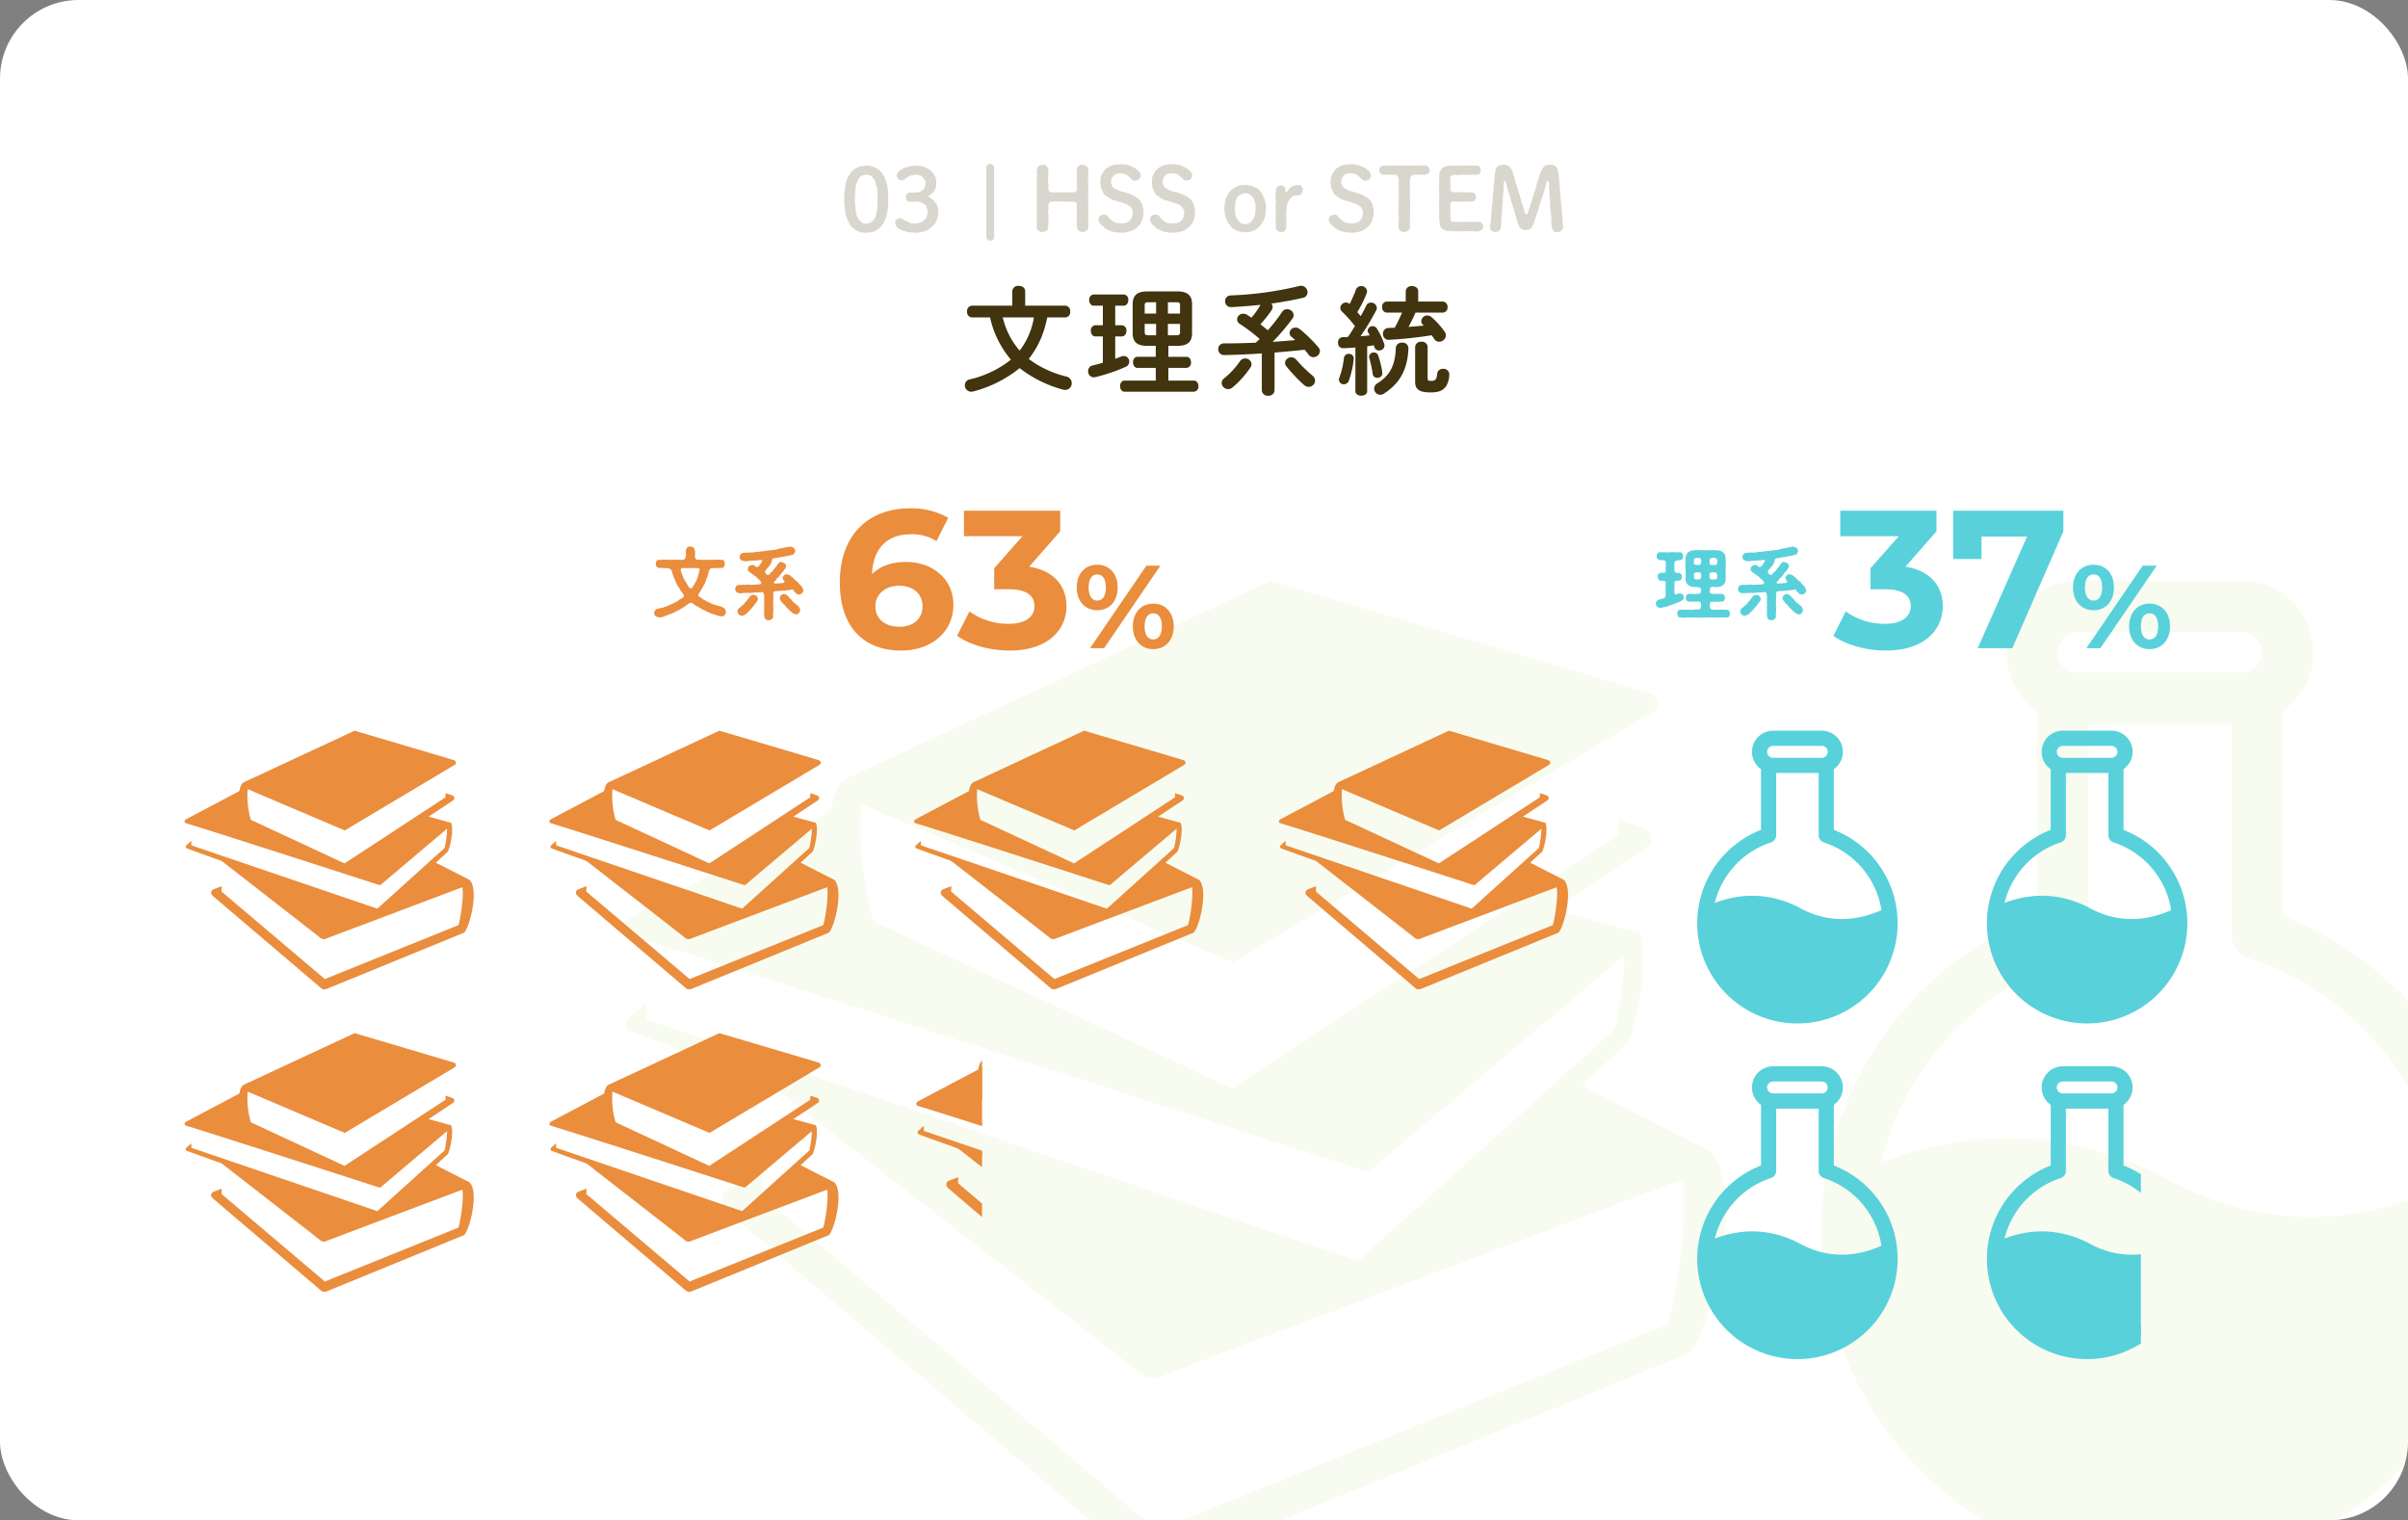 <svg xmlns="http://www.w3.org/2000/svg" xmlns:xlink="http://www.w3.org/1999/xlink" width="613" height="387" viewBox="0 0 613 387">
  <rect x="0" y="0" width="613" height="387" fill="#808080" stroke="none"/>
  <defs>
    <clipPath id="clip-path">
      <rect id="長方形_27" data-name="長方形 27" width="613" height="387" rx="20" transform="translate(539 3550)" fill="#fff"/>
    </clipPath>
    <clipPath id="clip-path-2">
      <rect id="長方形_34" data-name="長方形 34" width="281.303" height="251.661" fill="#bbdb58"/>
    </clipPath>
    <clipPath id="clip-path-3">
      <rect id="長方形_34-2" data-name="長方形 34" width="73.589" height="65.834" fill="#ea8d3d"/>
    </clipPath>
    <clipPath id="clip-path-9">
      <rect id="長方形_3238" data-name="長方形 3238" width="17" height="74" transform="translate(11169 4352)" fill="#fff"/>
    </clipPath>
    <clipPath id="clip-path-10">
      <rect id="長方形_3237" data-name="長方形 3237" width="83.309" height="74.53" fill="#ea8d3d"/>
    </clipPath>
    <clipPath id="clip-path-11">
      <rect id="長方形_3239" data-name="長方形 3239" width="40" height="75" transform="translate(1044 3820.994)" fill="#fff"/>
    </clipPath>
  </defs>
  <g id="_03" data-name="03" transform="translate(-539 -3550)">
    <rect id="長方形_25" data-name="長方形 25" width="613" height="387" rx="20" transform="translate(539 3550)" fill="#fff"/>
    <g id="マスクグループ_12" data-name="マスクグループ 12" opacity="0.1" clip-path="url(#clip-path)">
      <g id="グループ_5235" data-name="グループ 5235">
        <g id="グループ_66" data-name="グループ 66" transform="translate(697.079 3697.887)">
          <g id="グループ_53" data-name="グループ 53" transform="translate(0)" clip-path="url(#clip-path-2)">
            <path id="パス_8043" data-name="パス 8043" d="M263.616,80.629l-.31-.347L226.911,61.705l-53.137,47.971L13.144,54.911c1.27.989,3.06,2.383,5.624,4.376l13.42,10.437c29.042,22.584,82.932,64.488,85.457,66.616a5.272,5.272,0,0,0,5.842,1.159c1.988-.8,114.3-43.13,132.825-50.112,1.567,9.433-2.108,32.373-3.937,36.971-4.326,1.724-25.343,10.181-129.931,52.406L21.915,91.59l.234-5.194-3.531,1.323c-1.995.746-4.481,1.687-4.98,1.938A3.255,3.255,0,0,0,11.9,92.022a3.94,3.94,0,0,0,1.03,3.365c.33.354,7.606,6.565,58.159,49.595,22.992,19.572,46.77,39.813,47.547,40.509a4.506,4.506,0,0,0,3.287,1.24,7.162,7.162,0,0,0,2.473-.456c.862-.325,119.525-48.92,133.052-54.462l.6-.247.4-.506c5.613-7.054,13.625-41,5.159-50.43" transform="translate(14.004 64.931)" fill="#bbdb58"/>
            <path id="パス_8044" data-name="パス 8044" d="M81.774,50.167,62.5,41.961c1.528-.336,3.093-.67,4.657-1.019L80.984,37.9l11.072,5.659c-5.465,3.5-9.14,5.871-10.052,6.469Z" transform="translate(73.9 44.815)" fill="#bbdb58"/>
            <path id="パス_8045" data-name="パス 8045" d="M196.822,65.643c-16.748,14.129-34.162,28.874-34.5,29.191-.635.633-.984,1.144-2.023.79-.668-.227-80.872-26.131-135.966-43.741,8.119-1.792,18.418-4.059,31.386-6.905L126.968,78.1l41.314-27.047Z" transform="translate(28.778 53.184)" fill="#bbdb58"/>
            <path id="パス_8046" data-name="パス 8046" d="M103.362,64.059,27.936,31.987c8-4.219,16.078-8.488,23.778-12.549l.439-.227.474.122L159.825,48.7c-10.526,6.537-20.1,12.617-26.9,16.958-5.465,3.5-9.14,5.871-10.052,6.469l-.229.14Z" transform="translate(33.034 22.717)" fill="#bbdb58"/>
            <path id="パス_8047" data-name="パス 8047" d="M259.5,60.219l-.227-.581-28.1-7.7-34.11,22.32-41.316,27.047L84.5,68.181,62.938,58.146c-2.636-6.766-5.1-25.483-3.147-32.792C29.811,41.186,1.534,56.16,1.238,56.319A2.442,2.442,0,0,0,.007,58.532,1.728,1.728,0,0,0,1.166,60.01c.072.017,1.759.543,4.762,1.44,26.978,8.189,182.082,58.309,182.837,58.573a3,3,0,0,0,.967.177l.351-.02.087-.017a3.126,3.126,0,0,0,1.722-1.072l.142-.142c.9-.825,34.778-29.435,52.966-44.793,4.675-3.937,8.4-7.082,10.386-8.769.14,5.061-1.478,15.253-2.462,18.8L187.568,143.2,6.526,81.572v-4.35l-4.64,4.121a2.315,2.315,0,0,0-.757,1.864,1.666,1.666,0,0,0,.845,1.248c.087.052,14.747,5.517,33.831,12.159h.017c52.141,18.136,149.5,51.932,151.784,52.67a2.723,2.723,0,0,0,2.689-.633c.175-.159,5.781-5.343,16.484-15.271,11.194-10.369,27.063-25.042,37.728-34.885,6.574-6.1,11.179-10.334,11.458-10.578l.247-.194.124-.282c2.794-6.591,5.4-21.7,3.162-27.222" transform="translate(0 29.98)" fill="#bbdb58"/>
            <path id="パス_8048" data-name="パス 8048" d="M27.715,24.9l.858.369c-.4.21-.79.421-1.176.631a7,7,0,0,1,.319-1" transform="translate(32.395 29.438)" fill="#bbdb58"/>
            <path id="パス_8049" data-name="パス 8049" d="M235.346,30.932c-.172-1.718-2.058-2.309-2.671-2.5-1.39-.441-91.45-27.1-95.282-28.233l-.679-.2-.642.3C99.592,17.309,30.218,49.645,28.764,50.271l-.426.258c-7.434,5.934-3.418,31.535,1.7,39.223l.282.423.458.225c32.207,15.559,93.464,45.175,94.7,45.812a3.671,3.671,0,0,0,1.927.591,3.59,3.59,0,0,0,1.94-.613c1.021-.659,102.118-67.58,103.035-68.2a2.988,2.988,0,0,0,1.349-2.763,2.731,2.731,0,0,0-1.855-2.213l-6.626-2.226-.111,4.075-98.222,64.289-91.164-42.4c-2.346-6.761-4.4-22.715-3.079-29.872l94.486,40.188L228.674,36.511l5.107-3.06a2.533,2.533,0,0,0,1.565-2.519" transform="translate(28.676)" fill="#bbdb58"/>
          </g>
        </g>
        <g id="グループ_67" data-name="グループ 67" transform="translate(1002.704 3697.887)">
          <g id="グループ_62" data-name="グループ 62" transform="translate(0 0)">
            <path id="パス_8050" data-name="パス 8050" d="M8.225,257.421c26.107-12.184,52.217-12.641,78.326.093,25.181,14.417,51.332,13.932,78.358.085a79.619,79.619,0,1,1-156.684-.178" transform="translate(-0.411 -106.255)" fill="#bbdb58" fill-rule="evenodd"/>
            <path id="パス_8051" data-name="パス 8051" d="M54.852,130.4v52.159a86.14,86.14,0,1,0,62.575,0V130.4a18.152,18.152,0,0,0,7.784-14.913v0a18.175,18.175,0,0,0-18.175-18.176H65.244a18.175,18.175,0,0,0-18.176,18.176v0A18.153,18.153,0,0,0,54.852,130.4m13.041,3.261h36.492v53.484a6.52,6.52,0,0,0,4.492,6.2,73.1,73.1,0,1,1-45.476,0,6.519,6.519,0,0,0,4.492-6.2Zm39.343-13.045-.059,0H65.1l-.06,0a5.133,5.133,0,0,1-4.934-5.129v0a5.133,5.133,0,0,1,5.134-5.134h41.793a5.133,5.133,0,0,1,5.133,5.134v0a5.133,5.133,0,0,1-4.934,5.129" transform="translate(0 -97.308)" fill="#bbdb58" fill-rule="evenodd"/>
          </g>
        </g>
      </g>
    </g>
    <path id="パス_8445" data-name="パス 8445" d="M-35.79-17.19a1.344,1.344,0,0,0,1.23-1.5,1.344,1.344,0,0,0-1.23-1.5H-46.02v-3.69c0-.9-.81-1.35-1.65-1.35a1.479,1.479,0,0,0-1.65,1.35v3.69H-59.61a1.342,1.342,0,0,0-1.2,1.5,1.342,1.342,0,0,0,1.2,1.5h4.65A24.63,24.63,0,0,0-49.65-6.45,26.32,26.32,0,0,1-60.06-1.44,1.534,1.534,0,0,0-61.38.06a1.618,1.618,0,0,0,1.62,1.65,2.956,2.956,0,0,0,.51-.06A31.392,31.392,0,0,0-47.43-4.29,31.071,31.071,0,0,0-36.42,1.17a2.039,2.039,0,0,0,.57.09A1.688,1.688,0,0,0-34.17-.48a1.723,1.723,0,0,0-1.41-1.68,26.2,26.2,0,0,1-9.54-4.47,22.71,22.71,0,0,0,3.21-5.46,27.609,27.609,0,0,0,1.5-5.1Zm-8.01,0a18.8,18.8,0,0,1-3.63,8.43,19.453,19.453,0,0,1-4.29-8.43Zm31.02,7.23v2.79h-4.68c-.72,0-1.11.69-1.11,1.41,0,.69.39,1.41,1.11,1.41h4.68v3.24h-7.98c-.72,0-1.11.69-1.11,1.41,0,.69.39,1.41,1.11,1.41h17.7A1.268,1.268,0,0,0-1.92.3c0-.72-.39-1.41-1.14-1.41H-9.57V-4.35h4.62A1.268,1.268,0,0,0-3.81-5.76c0-.72-.39-1.41-1.14-1.41H-9.57V-9.96h2.31c2.61,0,3.72-1.05,3.72-3.21v-7.41c0-2.16-1.11-3.24-3.72-3.24h-7.71c-2.61,0-3.69,1.08-3.69,3.24v7.41c0,2.16,1.08,3.21,3.69,3.21Zm-1.86-2.7c-.63,0-.96-.09-.96-.78v-2.1h2.91v2.88Zm-.96-5.52v-2.1c0-.63.21-.78.96-.78h1.95v2.88Zm5.91-2.88h2.13c.78,0,.96.15.96.78v2.1H-9.69Zm3.09,5.52v2.1c0,.63-.18.78-.96.78H-9.69v-2.88ZM-26.25-5.67c-.9.27-1.77.51-2.58.69A1.455,1.455,0,0,0-30-3.51a1.491,1.491,0,0,0,1.47,1.56,2.353,2.353,0,0,0,.42-.06,44.58,44.58,0,0,0,7.74-2.64,1.361,1.361,0,0,0,.84-1.29,1.382,1.382,0,0,0-1.35-1.44,1.814,1.814,0,0,0-.66.12c-.48.21-1.02.39-1.56.6v-5.7h1.68c.78,0,1.17-.72,1.17-1.44a1.27,1.27,0,0,0-1.17-1.41H-23.1v-4.98h2.16c.78,0,1.17-.72,1.17-1.44a1.27,1.27,0,0,0-1.17-1.41h-7.62a1.27,1.27,0,0,0-1.17,1.41c0,.72.39,1.44,1.17,1.44h2.31v4.98h-1.89a1.27,1.27,0,0,0-1.17,1.41c0,.72.39,1.44,1.17,1.44h1.89ZM14.22,1.35a1.455,1.455,0,0,0,1.62,1.38,1.455,1.455,0,0,0,1.62-1.38v-9.6q3.825-.315,7.65-.72a12.689,12.689,0,0,1,.99,1.23,1.525,1.525,0,0,0,1.26.66,1.623,1.623,0,0,0,1.65-1.53,1.561,1.561,0,0,0-.42-1.02,36.287,36.287,0,0,0-4.74-4.62,1.777,1.777,0,0,0-1.05-.36,1.49,1.49,0,0,0-1.53,1.35,1.391,1.391,0,0,0,.6,1.08c.27.24.57.48.87.75q-2.88.27-5.76.45a55.734,55.734,0,0,0,5.01-5.88,1.533,1.533,0,0,0,.33-.93,1.619,1.619,0,0,0-1.65-1.5,1.534,1.534,0,0,0-1.29.69,44.476,44.476,0,0,1-3.63,4.68c-.63-.51-1.26-1.05-1.89-1.53a30.09,30.09,0,0,0,2.76-3.45,1.826,1.826,0,0,0,.36-.99,1.232,1.232,0,0,0-.33-.84c2.7-.36,5.37-.84,7.95-1.44a1.44,1.44,0,0,0,1.26-1.41,1.669,1.669,0,0,0-1.65-1.68,2.316,2.316,0,0,0-.45.06A87.469,87.469,0,0,1,6.3-22.8a1.441,1.441,0,0,0-1.44,1.47,1.465,1.465,0,0,0,1.5,1.5c.99,0,5.01-.3,7.53-.57a19.133,19.133,0,0,1-2.34,3.27c-.36-.27-.75-.51-1.08-.72a1.809,1.809,0,0,0-.99-.3,1.553,1.553,0,0,0-1.56,1.47,1.319,1.319,0,0,0,.66,1.11,43.188,43.188,0,0,1,5.1,3.87c-.33.3-.66.63-.99.93-2.73.12-5.46.18-8.04.18A1.432,1.432,0,0,0,3.12-9.12a1.481,1.481,0,0,0,1.56,1.5c3.09-.06,6.3-.18,9.54-.42ZM6.72.66a24.379,24.379,0,0,0,4.59-5.1,1.522,1.522,0,0,0,.3-.87A1.592,1.592,0,0,0,9.96-6.75a1.58,1.58,0,0,0-1.32.72A20.393,20.393,0,0,1,4.65-1.71,1.552,1.552,0,0,0,3.99-.48,1.653,1.653,0,0,0,5.67,1.05,1.694,1.694,0,0,0,6.72.66ZM22.98-6.45a1.628,1.628,0,0,0-1.26-.6,1.552,1.552,0,0,0-1.59,1.41,1.517,1.517,0,0,0,.36.93A42.743,42.743,0,0,0,24.96,0a1.794,1.794,0,0,0,1.17.48,1.649,1.649,0,0,0,1.65-1.56,1.752,1.752,0,0,0-.72-1.35A37.072,37.072,0,0,1,22.98-6.45ZM38.04,1.59c0,.75.75,1.14,1.5,1.14s1.5-.39,1.5-1.14V-9.84l1.71-.27c.06.18.09.36.15.51a1.151,1.151,0,0,0,1.17.81,1.307,1.307,0,0,0,1.38-1.23,1.492,1.492,0,0,0-.09-.48,19.7,19.7,0,0,0-1.83-3.84,1.285,1.285,0,0,0-1.11-.63,1.246,1.246,0,0,0-1.26,1.11,1.222,1.222,0,0,0,.15.54c.12.21.24.45.39.69-.78.09-1.56.15-2.34.21a64.392,64.392,0,0,0,3.99-6.6,1.218,1.218,0,0,0,.15-.63A1.455,1.455,0,0,0,42-20.97a1.277,1.277,0,0,0-1.2.78c-.39.81-.87,1.74-1.41,2.67-.27-.33-.57-.69-.87-1.02a31.129,31.129,0,0,0,2.4-4.8,1.664,1.664,0,0,0,.09-.51,1.413,1.413,0,0,0-1.5-1.32,1.4,1.4,0,0,0-1.35.93,32.451,32.451,0,0,1-1.59,3.63,1.4,1.4,0,0,0-.93-.39,1.471,1.471,0,0,0-1.44,1.38,1.263,1.263,0,0,0,.42.93A32.788,32.788,0,0,1,37.92-15c-.57.93-1.14,1.89-1.8,2.79-.42,0-.84.03-1.26.03a1.262,1.262,0,0,0-1.23,1.41,1.275,1.275,0,0,0,1.29,1.41c.99-.03,2.04-.09,3.12-.18ZM60.27-18.42a1.28,1.28,0,0,0,1.23-1.41,1.3,1.3,0,0,0-1.23-1.41H54.03v-2.61c0-.9-.78-1.32-1.59-1.32a1.419,1.419,0,0,0-1.59,1.32v2.61h-4.8a1.258,1.258,0,0,0-1.2,1.41,1.273,1.273,0,0,0,1.2,1.41h3.87c-.57,1.32-1.2,2.58-1.86,3.84-.51.03-1.05.03-1.56.06a1.413,1.413,0,0,0-1.44,1.5,1.458,1.458,0,0,0,1.44,1.53,105.56,105.56,0,0,0,10.98-1.17c.21.33.45.66.66.99a1.439,1.439,0,0,0,1.23.66,1.707,1.707,0,0,0,1.71-1.59,1.834,1.834,0,0,0-.36-1.02,20.7,20.7,0,0,0-3.27-3.63,1.691,1.691,0,0,0-1.08-.45,1.549,1.549,0,0,0-1.56,1.44,1.279,1.279,0,0,0,.39.9l.24.24c-1.29.12-2.58.24-3.87.33.66-1.2,1.23-2.4,1.77-3.63ZM48.33-9.48c-.15,4.62-1.56,7.08-4.71,9.06A1.593,1.593,0,0,0,42.81.93a1.588,1.588,0,0,0,1.56,1.56,1.557,1.557,0,0,0,.9-.27c4.2-2.67,6.09-6.36,6.27-11.58a1.447,1.447,0,0,0-1.62-1.41A1.453,1.453,0,0,0,48.33-9.48ZM35.13-6.93a20.856,20.856,0,0,1-1.2,5.13,1.33,1.33,0,0,0-.09.45A1.218,1.218,0,0,0,35.13-.18a1.316,1.316,0,0,0,1.23-.87,23.174,23.174,0,0,0,1.26-5.64v-.09a1.167,1.167,0,0,0-1.26-1.14A1.172,1.172,0,0,0,35.13-6.93Zm21.3-2.76a1.421,1.421,0,0,0-1.59-1.32,1.438,1.438,0,0,0-1.59,1.32V-.9c0,1.89.84,2.79,3.87,2.79,2.1,0,3.18-.42,4.02-1.59a6.051,6.051,0,0,0,.81-3.03,1.447,1.447,0,0,0-1.59-1.38,1.4,1.4,0,0,0-1.5,1.26c-.12,1.56-.57,1.8-1.5,1.8-.72,0-.93-.09-.93-.57ZM43.86-7.47a1.153,1.153,0,0,0-1.11-.81A1.171,1.171,0,0,0,41.52-7.2a1.021,1.021,0,0,0,.03.3,27.111,27.111,0,0,1,.9,4.11,1.118,1.118,0,0,0,1.2.96A1.172,1.172,0,0,0,44.91-3c0-.06-.03-.15-.03-.24A23.361,23.361,0,0,0,43.86-7.47Z" transform="translate(846 3648)" fill="#41340e"/>
    <g id="グループ_45" data-name="グループ 45" transform="translate(585.109 11.544)">
      <path id="パス_8444" data-name="パス 8444" d="M12.144-8.294c.066-.22-.11-.55-.022-.88-.088-.286.022-.506-.044-.9-.044-.242-.022-.66-.088-.924a8.421,8.421,0,0,0-.176-.924c-.088-.22-.088-.616-.22-.9-.066-.242-.308-.506-.33-.858a2.134,2.134,0,0,0-.418-.792c-.2-.22-.242-.462-.506-.726a4.75,4.75,0,0,0-.814-.748c-.242-.176-.66-.286-.924-.506a3.453,3.453,0,0,0-1.034-.286,2.2,2.2,0,0,0-1.056-.088c-.462,0-.858.154-1.342.132a12.693,12.693,0,0,0-1.276.484,6.378,6.378,0,0,0-.99.792c-.352.4-.484.726-.748,1.012a3.494,3.494,0,0,0-.352.7c-.2.176-.22.572-.286.726a2.284,2.284,0,0,0-.22.77,3.9,3.9,0,0,0-.154.77A11.24,11.24,0,0,1,.968-9.856,4.728,4.728,0,0,0,.924-8.294a8.055,8.055,0,0,0,.044,1.43A9.333,9.333,0,0,1,1.122-5.39,7.717,7.717,0,0,0,1.43-3.96c.088.308.2.352.22.66.176.352.176.55.286.66a5.948,5.948,0,0,0,.33.594c.11.11.176.484.4.55.044.154.2.264.44.506.242.176.418.22.528.418a1.9,1.9,0,0,0,.616.33,1.637,1.637,0,0,0,.682.264.938.938,0,0,0,.726.154,1.653,1.653,0,0,0,.858.066A9.242,9.242,0,0,0,7.876.088c.2-.088.506-.066.682-.22a5.014,5.014,0,0,0,.616-.286,7.035,7.035,0,0,0,.99-.792c.066-.132.264-.242.4-.484a2.012,2.012,0,0,0,.352-.528,2.077,2.077,0,0,1,.352-.7c.044-.154.176-.374.286-.726.154-.22.066-.44.2-.748-.044-.2.2-.55.176-.792a2.959,2.959,0,0,1,.11-.77,1.666,1.666,0,0,1,.066-.792C12.21-7.282,12.056-7.766,12.144-8.294Zm-2.728,0a2.135,2.135,0,0,0,0,.836,4.759,4.759,0,0,0-.044.968,4.1,4.1,0,0,0-.11,1.056c-.088.352-.132.616-.22,1.012a1.736,1.736,0,0,1-.352.9,2.253,2.253,0,0,1-.506.748c-.242.154-.55.374-.726.484a1.937,1.937,0,0,1-.946.176c-.418.044-.616.044-.814-.132a1.184,1.184,0,0,1-.66-.4,3.033,3.033,0,0,0-.506-.594c-.044-.264-.374-.44-.352-.748a3.6,3.6,0,0,1-.264-1.012c-.132-.308-.044-.7-.176-1.122a6.039,6.039,0,0,0-.066-1.122,3.4,3.4,0,0,1-.022-1.056c-.11-.2,0-.418,0-.858A8.545,8.545,0,0,1,3.7-10.12a9.783,9.783,0,0,0,.11-1.034,2.552,2.552,0,0,1,.22-1.012c.044-.242.22-.572.33-.924.2-.22.22-.484.506-.748a1.5,1.5,0,0,1,.7-.484c.264-.2.638-.132.946-.176a1.3,1.3,0,0,1,.748.088,1.27,1.27,0,0,1,.638.33c.286.22.352.506.594.66a3.426,3.426,0,0,1,.4.814,3.124,3.124,0,0,0,.264,1.012,3.321,3.321,0,0,1,.176,1.122A3.81,3.81,0,0,0,9.394-9.35C9.394-9.02,9.438-8.536,9.416-8.294ZM24.882-5.126A6.908,6.908,0,0,0,24.6-6.6a4.043,4.043,0,0,0-.352-.682c-.066-.132-.4-.374-.462-.594-.154-.242-.308-.22-.484-.4a1.7,1.7,0,0,0-.594-.4c-.418-.2-.374-.506-.132-.638a2.788,2.788,0,0,0,.792-.572,3.333,3.333,0,0,0,.44-.572c.22-.088.22-.308.308-.638a2.846,2.846,0,0,0,.22-1.43,1.286,1.286,0,0,0-.088-.792,1.544,1.544,0,0,0-.2-.77c-.132-.286-.33-.462-.374-.7a1.9,1.9,0,0,1-.506-.616c-.308-.308-.638-.418-.88-.682-.418-.154-.638-.33-1.012-.44a4.768,4.768,0,0,0-1.1-.242,4.693,4.693,0,0,0-1.1-.066,5.506,5.506,0,0,1-1.188.088c-.352.154-.88.22-1.166.33a3.9,3.9,0,0,0-1.1.506c-.352.11-.638.484-.99.7a1.238,1.238,0,0,0-.33.836c.088.308.044.7.374.9a.89.89,0,0,0,.9.374.873.873,0,0,0,.836-.33,3.665,3.665,0,0,1,.594-.44c.2-.044.308-.286.638-.33a3.418,3.418,0,0,1,1.43-.33,1.656,1.656,0,0,1,.946.154,1.246,1.246,0,0,1,.814.4,4.408,4.408,0,0,0,.572.66,4.107,4.107,0,0,1,.22.9,5.926,5.926,0,0,0-.132.9,2.2,2.2,0,0,1-.418.77,3.275,3.275,0,0,1-1.012.616,3.146,3.146,0,0,1-1.1.132,12.557,12.557,0,0,1-1.3.022,1.089,1.089,0,0,0-.77.33,1.212,1.212,0,0,0-.286.792,1.118,1.118,0,0,0,.286.814c.132.264.33.374.77.352a6.21,6.21,0,0,0,1.43,0,7.6,7.6,0,0,1,1.144.154,3.174,3.174,0,0,1,1.078.572,1.164,1.164,0,0,1,.594.88c.22.308.11.726.2,1.078a3.272,3.272,0,0,1-.2,1.1,1.578,1.578,0,0,1-.616.924,6.005,6.005,0,0,1-1.056.66c-.44.066-.858.154-1.232.2a1.583,1.583,0,0,1-.77-.044,1.23,1.23,0,0,1-.77-.2c-.286-.154-.528-.242-.814-.374a3.479,3.479,0,0,1-.924-.528.785.785,0,0,0-.66-.176,1.214,1.214,0,0,0-.858.33c-.33.176-.308.484-.352.858a2.526,2.526,0,0,0,.484,1.056A1.85,1.85,0,0,0,15.4-.506a3.383,3.383,0,0,0,1.166.418,4.378,4.378,0,0,0,1.21.242c.33.044.858,0,1.232.088a2.99,2.99,0,0,0,1.21-.11,3.778,3.778,0,0,0,1.166-.286A2.854,2.854,0,0,0,22.462-.66c.242-.2.572-.418.946-.748.176-.242.506-.418.66-.814a4.285,4.285,0,0,0,.44-.9,3.311,3.311,0,0,0,.286-.968A5.034,5.034,0,0,0,24.882-5.126ZM63.03-2.178a2.483,2.483,0,0,1,0-.9c-.044-.22.022-.528,0-.9.044-.242-.088-.572,0-.9a4.116,4.116,0,0,1,0-.9,6.468,6.468,0,0,0,0-.924,2.483,2.483,0,0,1,0-.9,4.122,4.122,0,0,1,0-.9,2.6,2.6,0,0,1,0-.924c-.022-.264,0-.66,0-.9a2.479,2.479,0,0,0,0-.9,3.089,3.089,0,0,0,0-.9,2.178,2.178,0,0,1,0-.924,1.566,1.566,0,0,1,0-.9,3.923,3.923,0,0,0,0-.88,3.3,3.3,0,0,0,0-.946,1.411,1.411,0,0,0-.418-.946,2.743,2.743,0,0,0-1.012-.33,1.129,1.129,0,0,0-1.012.33c-.352.176-.418.506-.462.946-.044.572.088,1.012,0,1.474a10.318,10.318,0,0,1,0,1.43,2.226,2.226,0,0,1,0,.77,9.929,9.929,0,0,1,.022,1.144c-.022.418-.286.9-.66.9a9.717,9.717,0,0,1-1.144,0,3.246,3.246,0,0,1-.924,0c-.4,0-.572.11-.924,0-.33.066-.594-.044-.924,0a6.474,6.474,0,0,1-.924,0,4.908,4.908,0,0,1-1.144,0c-.33-.022-.638-.462-.638-1.056a4.961,4.961,0,0,0,0-.99,2.261,2.261,0,0,1,0-.77,4.446,4.446,0,0,1,0-1.43c.044-.484-.088-.946,0-1.474.022-.352-.264-.616-.44-.946-.242-.286-.572-.22-.99-.33a3.043,3.043,0,0,0-1.012.33,1.548,1.548,0,0,0-.462.946c.022.352-.11.682,0,.946a2.946,2.946,0,0,1,0,.88c-.044.352.088.66,0,.9a1.646,1.646,0,0,0,0,.924,3.033,3.033,0,0,0,0,.9c.088.33-.088.66,0,.9-.11.374.066.594,0,.9a4.3,4.3,0,0,0,0,.924,2.473,2.473,0,0,1,0,.9c-.022.352,0,.7,0,.9-.022.264.022.594,0,.924a2.485,2.485,0,0,0,0,.9,4.072,4.072,0,0,0,0,.9c-.022.22,0,.55,0,.9a2.446,2.446,0,0,0,0,.9,6.375,6.375,0,0,0,0,.924.8.8,0,0,0,.462.946,1,1,0,0,0,1.012.352,2.034,2.034,0,0,0,.99-.352,1.37,1.37,0,0,0,.44-.946c-.066-.528.044-1.122,0-1.65a8.032,8.032,0,0,0,0-1.628,1.423,1.423,0,0,1,0-.858,9.915,9.915,0,0,0,0-1.144c.022-.418.022-.572.22-.77a.787.787,0,0,1,.66-.374c.4,0,.682.088.9-.022a6.4,6.4,0,0,1,.924,0c.4-.044.506.044.924,0a3.2,3.2,0,0,0,.924,0c.308.088.7-.044.924,0,.2.11.484-.022,1.034.044a1.154,1.154,0,0,1,.638.308c.176.176.11.528.11.814-.022.33,0,.9,0,1.144a5.566,5.566,0,0,1,0,.858,10.052,10.052,0,0,0,0,1.628,5.907,5.907,0,0,0,0,1.65c.11.4.11.748.462.946A1.427,1.427,0,0,0,61.6.044a1.3,1.3,0,0,0,1.012-.352.968.968,0,0,0,.418-.946A4.3,4.3,0,0,0,63.03-2.178ZM77.088-4.862c-.022-.33,0-.506-.044-.88.022-.242-.2-.572-.176-.88-.154-.286-.132-.44-.308-.814a7.776,7.776,0,0,0-.528-.748c-.154-.286-.616-.418-.792-.66a4.248,4.248,0,0,1-.9-.506c-.33-.066-.55-.33-.968-.4-.44,0-.682-.286-.99-.308a1.964,1.964,0,0,1-.792-.22,2.818,2.818,0,0,1-.99-.308c-.264-.154-.528-.286-.9-.462a1.285,1.285,0,0,1-.638-.814,1.314,1.314,0,0,1-.2-1.056,2.457,2.457,0,0,1,.22-.88c.22-.132.308-.33.528-.616a1.259,1.259,0,0,1,.77-.352c.286-.176.528-.022.9-.132.33.044.616.066.814.11a1.382,1.382,0,0,1,.7.308c.2.088.33.286.638.462.088.242.374.33.594.594a1.1,1.1,0,0,0,.99.4,1.358,1.358,0,0,0,.99-.4,1.2,1.2,0,0,0,.4-.968,2.177,2.177,0,0,0-.44-.946c-.2-.22-.352-.264-.506-.484-.22-.066-.286-.308-.55-.374a11.085,11.085,0,0,0-1.144-.572,5.061,5.061,0,0,0-1.254-.33,5.355,5.355,0,0,0-1.32-.11,5.916,5.916,0,0,1-1.056.066,3.752,3.752,0,0,0-1.034.264c-.33.022-.594.286-.946.418a3.044,3.044,0,0,0-.858.66c-.176.308-.418.462-.506.66a7.83,7.83,0,0,0-.374.748c-.088.33-.286.462-.22.77a4.29,4.29,0,0,0-.066.836,2.01,2.01,0,0,0,.066.968,2.665,2.665,0,0,0,.22.924c.088.22.242.55.4.858a1.192,1.192,0,0,0,.638.77c.132.2.484.286.7.55.33.154.594.4.814.418a1.667,1.667,0,0,0,.858.33,6.4,6.4,0,0,1,.858.264,3.909,3.909,0,0,0,.792.22,3.412,3.412,0,0,0,1.012.33c.352.132.528.308.9.484.264.242.594.462.7.792a1.593,1.593,0,0,1,.242,1.056c.088.308-.132.7-.154,1.012-.132.286-.2.66-.506.858a1.579,1.579,0,0,1-.968.638,6.626,6.626,0,0,1-1.188.2c-.418-.066-.814-.088-1.144-.11a1.739,1.739,0,0,1-1.034-.44,5.579,5.579,0,0,1-.726-.572c-.308-.264-.418-.528-.66-.726a1.1,1.1,0,0,0-.968-.44,3,3,0,0,0-.924.352,1.147,1.147,0,0,0-.44.88A2.71,2.71,0,0,0,66-2.156a2.908,2.908,0,0,0,.528.594c.264.2.462.286.594.506a2.407,2.407,0,0,0,.638.4,1.9,1.9,0,0,0,.7.33,1.028,1.028,0,0,0,.726.242,1.382,1.382,0,0,0,.748.176,5.911,5.911,0,0,0,1.54.132A2.856,2.856,0,0,0,72.622.132a4.567,4.567,0,0,0,1.1-.264,2.072,2.072,0,0,0,1.034-.484,2.724,2.724,0,0,0,.924-.7c.176-.22.506-.462.616-.77a2.858,2.858,0,0,0,.44-.858c.132-.264.088-.55.264-.924A2.122,2.122,0,0,0,77.088-4.862Zm13.112,0c-.022-.33,0-.506-.044-.88.022-.242-.2-.572-.176-.88-.154-.286-.132-.44-.308-.814a7.776,7.776,0,0,0-.528-.748c-.154-.286-.616-.418-.792-.66a4.248,4.248,0,0,1-.9-.506c-.33-.066-.55-.33-.968-.4-.44,0-.682-.286-.99-.308a1.964,1.964,0,0,1-.792-.22,2.818,2.818,0,0,1-.99-.308c-.264-.154-.528-.286-.9-.462a1.285,1.285,0,0,1-.638-.814,1.314,1.314,0,0,1-.2-1.056,2.457,2.457,0,0,1,.22-.88c.22-.132.308-.33.528-.616a1.259,1.259,0,0,1,.77-.352c.286-.176.528-.022.9-.132.33.044.616.066.814.11a1.382,1.382,0,0,1,.7.308c.2.088.33.286.638.462.088.242.374.33.594.594a1.1,1.1,0,0,0,.99.4,1.358,1.358,0,0,0,.99-.4,1.2,1.2,0,0,0,.4-.968,2.177,2.177,0,0,0-.44-.946c-.2-.22-.352-.264-.506-.484-.22-.066-.286-.308-.55-.374a11.085,11.085,0,0,0-1.144-.572,5.061,5.061,0,0,0-1.254-.33,5.355,5.355,0,0,0-1.32-.11,5.916,5.916,0,0,1-1.056.066,3.752,3.752,0,0,0-1.034.264c-.33.022-.594.286-.946.418a3.044,3.044,0,0,0-.858.66c-.176.308-.418.462-.506.66a7.83,7.83,0,0,0-.374.748c-.088.33-.286.462-.22.77a4.29,4.29,0,0,0-.066.836,2.01,2.01,0,0,0,.066.968,2.665,2.665,0,0,0,.22.924c.088.22.242.55.4.858a1.192,1.192,0,0,0,.638.77c.132.2.484.286.7.55.33.154.594.4.814.418a1.667,1.667,0,0,0,.858.33A6.4,6.4,0,0,1,83.8-7.7a3.909,3.909,0,0,0,.792.22,3.412,3.412,0,0,0,1.012.33c.352.132.528.308.9.484.264.242.594.462.7.792a1.593,1.593,0,0,1,.242,1.056c.088.308-.132.7-.154,1.012-.132.286-.2.66-.506.858a1.579,1.579,0,0,1-.968.638,6.626,6.626,0,0,1-1.188.2c-.418-.066-.814-.088-1.144-.11a1.739,1.739,0,0,1-1.034-.44,5.579,5.579,0,0,1-.726-.572c-.308-.264-.418-.528-.66-.726A1.1,1.1,0,0,0,80.1-4.4a3,3,0,0,0-.924.352,1.147,1.147,0,0,0-.44.88,2.71,2.71,0,0,0,.374,1.012,2.908,2.908,0,0,0,.528.594c.264.2.462.286.594.506a2.407,2.407,0,0,0,.638.4,1.9,1.9,0,0,0,.7.33,1.028,1.028,0,0,0,.726.242,1.382,1.382,0,0,0,.748.176A5.911,5.911,0,0,0,84.59.22,2.856,2.856,0,0,0,85.734.132a4.567,4.567,0,0,0,1.1-.264,2.072,2.072,0,0,0,1.034-.484,2.724,2.724,0,0,0,.924-.7c.176-.22.506-.462.616-.77a2.858,2.858,0,0,0,.44-.858c.132-.264.088-.55.264-.924A2.122,2.122,0,0,0,90.2-4.862Zm18.062-1.1a2.592,2.592,0,0,0-.088-1.232c.022-.462-.264-.77-.286-1.21a5.155,5.155,0,0,1-.506-1.122c-.22-.264-.4-.748-.77-.99a2.039,2.039,0,0,0-.792-.638c-.308-.176-.616-.286-.88-.44a5.958,5.958,0,0,1-.968-.264,8.652,8.652,0,0,1-.99-.088,6.364,6.364,0,0,1-.99.088c-.374.088-.77.2-.968.264a4.106,4.106,0,0,0-.88.44c-.33.242-.462.418-.792.638-.176.066-.286.264-.418.462-.242.242-.242.462-.352.528A5.155,5.155,0,0,0,98.076-8.4c-.154.374-.154.88-.286,1.21A5.913,5.913,0,0,0,97.7-5.962a3.588,3.588,0,0,0,.088,1.254,4.791,4.791,0,0,0,.286,1.254c.2.374.4.814.528,1.144a8.753,8.753,0,0,1,.77,1.012c.286.264.4.55.77.616.286.11.594.44.88.44.2.088.682.176.968.286a9.1,9.1,0,0,1,.99.088,5.021,5.021,0,0,0,.99-.088,2.9,2.9,0,0,0,.968-.286,2.368,2.368,0,0,0,.88-.44,3.041,3.041,0,0,0,.77-.616c.2-.2.55-.726.792-1.012a6.006,6.006,0,0,0,.506-1.144c.2-.352.11-.792.286-1.232C108.152-5.1,108.306-5.412,108.262-5.962ZM105.49-4.576a3.236,3.236,0,0,1-.418,1.276,4.378,4.378,0,0,1-.792.924,1.489,1.489,0,0,1-1.3.374,1.553,1.553,0,0,1-1.3-.4,3.164,3.164,0,0,1-.792-.924,2.586,2.586,0,0,1-.418-1.276,5.06,5.06,0,0,1-.11-1.342c0-.462.066-.836.11-1.408a5.108,5.108,0,0,1,.462-1.3.82.82,0,0,1,.374-.506c.2-.132.33-.154.484-.374a9.475,9.475,0,0,1,1.188-.286,1.847,1.847,0,0,1,1.188.286c.242.264.594.594.858.858.2.242.11.484.286.638-.044.286.2.418.176.682a2.928,2.928,0,0,1,.11,1.408A4.049,4.049,0,0,1,105.49-4.576Zm11.836-6.952c-.176-.374-.572-.4-.99-.374a5.049,5.049,0,0,0-1.32.33c-.22.066-.33.286-.55.352a2.471,2.471,0,0,0-.462.506c-.264.352-.374.682-.506.682-.22.022-.264-.154-.264-.572,0-.484-.044-.66-.286-.858a1.8,1.8,0,0,0-.858-.33,2.189,2.189,0,0,0-.9.308,1.948,1.948,0,0,0-.4.858c.066.352-.132.858-.022,1.21a2.962,2.962,0,0,0,0,1.166,5.353,5.353,0,0,1,0,1.188,3.586,3.586,0,0,0,0,1.188c-.022.352.022.88,0,1.188.066.462-.11.814,0,1.188a10.647,10.647,0,0,0,0,1.188c-.022.462.022.748.022,1.21-.088.33.176.616.4.88a2.179,2.179,0,0,0,.924.286c.352-.066.7,0,.924-.308.11-.242.418-.528.4-.858a8.088,8.088,0,0,0,0-1.034,5.162,5.162,0,0,0,0-1.012,3.9,3.9,0,0,1,0-1.012,2.231,2.231,0,0,1,0-1.012,9.494,9.494,0,0,0,.11-1.254,2.292,2.292,0,0,1,.374-1.21c.066-.2.286-.286.352-.594.154-.2.33-.352.4-.462a2.3,2.3,0,0,1,1.1-.572,1.885,1.885,0,0,0,1.056-.132c.308,0,.484-.286.594-.462.176-.176.11-.374.2-.748A1.2,1.2,0,0,0,117.326-11.528ZM135.7-4.862c-.022-.33,0-.506-.044-.88.022-.242-.2-.572-.176-.88-.154-.286-.132-.44-.308-.814a7.776,7.776,0,0,0-.528-.748c-.154-.286-.616-.418-.792-.66a4.248,4.248,0,0,1-.9-.506c-.33-.066-.55-.33-.968-.4-.44,0-.682-.286-.99-.308a1.964,1.964,0,0,1-.792-.22,2.818,2.818,0,0,1-.99-.308c-.264-.154-.528-.286-.9-.462a1.285,1.285,0,0,1-.638-.814,1.314,1.314,0,0,1-.2-1.056,2.457,2.457,0,0,1,.22-.88c.22-.132.308-.33.528-.616a1.259,1.259,0,0,1,.77-.352c.286-.176.528-.022.9-.132.33.044.616.066.814.11a1.382,1.382,0,0,1,.7.308c.2.088.33.286.638.462.088.242.374.33.594.594a1.1,1.1,0,0,0,.99.4,1.358,1.358,0,0,0,.99-.4,1.2,1.2,0,0,0,.4-.968,2.177,2.177,0,0,0-.44-.946c-.2-.22-.352-.264-.506-.484-.22-.066-.286-.308-.55-.374a11.085,11.085,0,0,0-1.144-.572,5.061,5.061,0,0,0-1.254-.33,5.355,5.355,0,0,0-1.32-.11,5.916,5.916,0,0,1-1.056.066,3.752,3.752,0,0,0-1.034.264c-.33.022-.594.286-.946.418a3.044,3.044,0,0,0-.858.66c-.176.308-.418.462-.506.66a7.83,7.83,0,0,0-.374.748c-.088.33-.286.462-.22.77a4.29,4.29,0,0,0-.066.836,2.01,2.01,0,0,0,.066.968,2.665,2.665,0,0,0,.22.924c.088.22.242.55.4.858a1.192,1.192,0,0,0,.638.77c.132.2.484.286.7.55.33.154.594.4.814.418a1.667,1.667,0,0,0,.858.33,6.4,6.4,0,0,1,.858.264,3.909,3.909,0,0,0,.792.22,3.412,3.412,0,0,0,1.012.33c.352.132.528.308.9.484.264.242.594.462.7.792a1.593,1.593,0,0,1,.242,1.056c.088.308-.132.7-.154,1.012-.132.286-.2.66-.506.858a1.579,1.579,0,0,1-.968.638,6.627,6.627,0,0,1-1.188.2c-.418-.066-.814-.088-1.144-.11a1.739,1.739,0,0,1-1.034-.44,5.579,5.579,0,0,1-.726-.572c-.308-.264-.418-.528-.66-.726a1.1,1.1,0,0,0-.968-.44,3,3,0,0,0-.924.352,1.147,1.147,0,0,0-.44.88,2.71,2.71,0,0,0,.374,1.012,2.908,2.908,0,0,0,.528.594c.264.2.462.286.594.506a2.407,2.407,0,0,0,.638.4,1.9,1.9,0,0,0,.7.33,1.028,1.028,0,0,0,.726.242,1.382,1.382,0,0,0,.748.176,5.911,5.911,0,0,0,1.54.132A2.856,2.856,0,0,0,131.23.132a4.567,4.567,0,0,0,1.1-.264,2.072,2.072,0,0,0,1.034-.484,2.725,2.725,0,0,0,.924-.7c.176-.22.506-.462.616-.77a2.858,2.858,0,0,0,.44-.858c.132-.264.088-.55.264-.924A2.122,2.122,0,0,0,135.7-4.862ZM149.622-16.5a1.043,1.043,0,0,0-.792-.352,9.207,9.207,0,0,0-1.342-.022c-.374,0-.99.022-1.32,0a5.3,5.3,0,0,1-1.32,0c-.462.066-.858-.044-1.342,0a13.2,13.2,0,0,1-1.32,0,8.811,8.811,0,0,1-1.32,0,5.106,5.106,0,0,1-1.3,0,13.513,13.513,0,0,1-1.364.022,1.9,1.9,0,0,0-.792.352c-.2.132-.286.594-.308.814a1.222,1.222,0,0,0,.308.836.992.992,0,0,0,.792.352c.4-.022.77.022,1.012,0a3.516,3.516,0,0,1,.968,0,8.456,8.456,0,0,1,1.056,0,1.031,1.031,0,0,1,.594.418,1.788,1.788,0,0,1,.22.792c.022.484-.022.946,0,1.166.088.33-.088.66,0,.88a13.729,13.729,0,0,1,0,1.65,7.084,7.084,0,0,1,0,1.672c.088.506-.11,1.166,0,1.672a6.07,6.07,0,0,0,0,1.672,10.325,10.325,0,0,1,0,1.65,7.27,7.27,0,0,0,0,1.694.814.814,0,0,0,.462.946.97.97,0,0,0,1.012.33,2.058,2.058,0,0,0,.99-.33,1.415,1.415,0,0,0,.44-.946,6.231,6.231,0,0,1,0-1.694c.044-.55-.088-1.078,0-1.65-.044-.484.088-1.1,0-1.672a14.12,14.12,0,0,0,0-1.672,10.6,10.6,0,0,1,0-1.672,5.907,5.907,0,0,1,0-1.65,6.2,6.2,0,0,1-.044-.924,5.163,5.163,0,0,1,.044-1.122c.066-.242.022-.572.242-.792a.96.96,0,0,1,.418-.374,4.931,4.931,0,0,1,1.188-.088c.242.022.726.022,1.012.044.374-.022.748,0,1.056-.044a2.818,2.818,0,0,0,.748-.308.871.871,0,0,0,.308-.836C149.908-16.082,149.864-16.346,149.622-16.5ZM163.24-2.156a.848.848,0,0,0-.792-.352c-.55.044-1.012-.066-1.54-.022-.55.022-.924.022-1.5,0a11.649,11.649,0,0,1-1.518,0,6.789,6.789,0,0,1-1.5,0c-.308-.044-.748.022-.946-.22a1.391,1.391,0,0,1-.22-.88,5.408,5.408,0,0,1,0-1.034,8.009,8.009,0,0,1,0-1.034c.066-.352-.088-.792,0-1.452.044-.374.308-.506.88-.55a11.7,11.7,0,0,0,1.76,0c.462.088.99-.044,1.364,0,.33.11.9-.066,1.386,0a.766.766,0,0,0,.792-.352,1.065,1.065,0,0,0,.308-.836,1.119,1.119,0,0,0-.308-.814,1.265,1.265,0,0,0-.792-.352,7.35,7.35,0,0,1-1.386-.022c-.418-.022-.814-.022-1.364,0-.352-.044-1.012.044-1.65,0a1.045,1.045,0,0,1-.77-.22c-.22-.176-.242-.418-.22-1.012.022-.572-.022-.814,0-1.188-.022-.308-.044-.682-.044-.88a1.251,1.251,0,0,1,.2-.836A1.5,1.5,0,0,1,156.4-14.5a4.722,4.722,0,0,0,1.364,0,9.407,9.407,0,0,1,1.364,0c.352-.044.88.088,1.364,0a5.829,5.829,0,0,1,1.386,0,.858.858,0,0,0,.792-.352.984.984,0,0,0,.308-.836,1.842,1.842,0,0,0-.308-.814c-.11-.242-.55-.33-.792-.352a9.228,9.228,0,0,1-1.562-.022c-.616.066-.946-.022-1.518,0a8.7,8.7,0,0,1-1.518,0,6.983,6.983,0,0,1-1.518,0c-.374.066-.88.066-1.386.11a3.22,3.22,0,0,0-.682.2,2.341,2.341,0,0,0-.572.374,2.886,2.886,0,0,0-.616,1.1,4.132,4.132,0,0,0-.132,1.254c-.022.352,0,.836,0,1.342a5.249,5.249,0,0,0,0,1.32c.022.55-.066.924,0,1.342a8.789,8.789,0,0,1,0,1.32,5.471,5.471,0,0,0,0,1.342c-.044.528.022.968,0,1.342a13.159,13.159,0,0,0,0,1.32,8.813,8.813,0,0,0,0,1.32,6.361,6.361,0,0,1,.11,1.166c.176.374.132.77.506,1.056a.974.974,0,0,0,.594.44.875.875,0,0,0,.7.264,7.492,7.492,0,0,0,1.474.11c.594.11,1.144-.066,1.65,0a10.6,10.6,0,0,0,1.672,0,14.044,14.044,0,0,0,1.672,0,4.857,4.857,0,0,0,1.694,0,3.217,3.217,0,0,0,.792-.352.871.871,0,0,0,.308-.836C163.526-1.738,163.482-2,163.24-2.156ZM183.9-1.5a2.648,2.648,0,0,1-.066-.88,1.389,1.389,0,0,1-.066-.814c-.132-.2.044-.594-.088-.836-.11-.242-.022-.616-.066-.836a1.828,1.828,0,0,0-.066-.858c.022-.264-.088-.616-.066-.814a3.92,3.92,0,0,0-.088-.858,2.585,2.585,0,0,1-.066-.836c-.044-.22-.022-.594-.066-.836a2.637,2.637,0,0,0-.066-.836,8.156,8.156,0,0,0-.088-.836,1.632,1.632,0,0,1-.066-.836,2.326,2.326,0,0,0-.066-.836c.022-.242-.154-.484-.066-.836.022-.374-.132-.528-.088-.836.044-.22-.088-.44-.066-.836a8.135,8.135,0,0,1-.154-.836,6.409,6.409,0,0,1-.44-.77,3.05,3.05,0,0,0-.748-.44,1.913,1.913,0,0,0-.88-.088c-.308.044-.638.088-.77.088a1.813,1.813,0,0,0-.682.352,3.072,3.072,0,0,0-.616.792,2.858,2.858,0,0,1-.352.9,5.821,5.821,0,0,0-.308.99,5.958,5.958,0,0,0-.286.968,1.656,1.656,0,0,0-.308.99A3.766,3.766,0,0,1,176.9-11a4.027,4.027,0,0,1-.308.99,4.465,4.465,0,0,0-.308.968,2.627,2.627,0,0,1-.308.99,5.013,5.013,0,0,1-.308.968c-.044.352-.286.748-.308.968a1.5,1.5,0,0,0-.22.7c-.132.308-.154.462-.286.748s-.528.22-.572.066a4.276,4.276,0,0,1-.308-.836,3.644,3.644,0,0,0-.242-.858,7.615,7.615,0,0,0-.242-.836,3.91,3.91,0,0,1-.286-.968c-.132-.308-.2-.7-.286-.968a3.766,3.766,0,0,0-.308-.968,3.024,3.024,0,0,0-.286-.99,2.987,2.987,0,0,1-.286-.968,1.933,1.933,0,0,1-.308-.968,4.2,4.2,0,0,0-.286-.99c0-.2-.2-.528-.286-.946.022-.264-.242-.484-.264-.748a2.872,2.872,0,0,0-.44-.66,1.341,1.341,0,0,0-.836-.594,1.569,1.569,0,0,0-1.012-.154,2.928,2.928,0,0,0-1.276.374,1.092,1.092,0,0,0-.55.836,3.776,3.776,0,0,0-.2.968,3.394,3.394,0,0,0-.066.836,1.344,1.344,0,0,0-.088.836,1.877,1.877,0,0,0-.066.814,1.792,1.792,0,0,0-.088.858c.044.308-.088.572-.066.836,0,.264-.066.506-.088.836a1.966,1.966,0,0,0-.066.858,3.79,3.79,0,0,0-.088.858,1.544,1.544,0,0,1-.066.858,1.712,1.712,0,0,0-.088.858,3.859,3.859,0,0,1-.066.88,1.913,1.913,0,0,0-.088.88c-.088.2.022.594-.066.88-.088.374,0,.682-.088.88.066.308-.11.7-.066.924a1.723,1.723,0,0,0-.066.924c-.11.352.2.616.374.836a1.993,1.993,0,0,0,.924.286,1.846,1.846,0,0,0,.968-.286,1.291,1.291,0,0,0,.44-1.078,7.149,7.149,0,0,0,.088-1.122,3.687,3.687,0,0,1,.066-1.078c0-.264.088-.66.088-1.078A7.348,7.348,0,0,1,168.41-5.7a6.157,6.157,0,0,1,.066-1.1,9.681,9.681,0,0,0,.088-1.078,3.149,3.149,0,0,1,.088-1.1,6.036,6.036,0,0,1,.066-1.078c-.066-.286.088-.462.066-.858-.022-.22.044-.638.022-.88-.022-.264.066-.418.022-.726-.022-.22.066-.418.242-.418.22,0,.286.33.352.594.044.176.132.484.2.77a1.7,1.7,0,0,0,.22.792,2.342,2.342,0,0,0,.22.748c.088.308.242.726.286.968a3.237,3.237,0,0,0,.286.968,2.639,2.639,0,0,0,.308.968c.11.22.088.726.286.968a2.267,2.267,0,0,1,.286.968c.132.418.154.638.286.968a2.95,2.95,0,0,1,.286.968,2.756,2.756,0,0,0,.308.968,2.926,2.926,0,0,0,.242.66c.154.264.088.418.33.572.2.308.484.33.638.462.154.22.506.088.814.154a1.59,1.59,0,0,0,1.276-.418c.286-.22.242-.352.484-.638a3.992,3.992,0,0,1,.33-.77c.11-.2.154-.66.286-.946.044-.264.242-.616.308-.924a7.613,7.613,0,0,1,.308-.946,3.539,3.539,0,0,0,.286-.924c.022-.22.264-.572.308-.946.11-.22.11-.7.308-.946.022-.2.286-.7.308-.924-.022-.374.264-.528.286-.924.11-.352.242-.682.352-1.166.11-.44.264-.792.352-1.166.11-.462.088-.66.264-.792.088-.066.374-.11.4.132.044.4.044.66.066.99,0,.286.044.616.044,1.056a3.62,3.62,0,0,1,.066,1.056,4.785,4.785,0,0,0,.066,1.012,5.862,5.862,0,0,1,.088,1.056,5.8,5.8,0,0,0,.066,1.034,2.8,2.8,0,0,0,.066,1.056c.088.33,0,.748.088,1.056a2.15,2.15,0,0,1,.066,1.012c.066.374-.022.77.066,1.056.066.44-.066.616.088,1.056a1.5,1.5,0,0,0,.374.99,1.027,1.027,0,0,0,1.1.374c.308,0,.77,0,.946-.33A1.278,1.278,0,0,0,183.9-1.5Z" transform="translate(167.891 3597.456)" fill="#41340e" opacity="0.203"/>
      <path id="パス_8015" data-name="パス 8015" d="M1607.083,3698.558a1,1,0,0,1-1-1V3680a1,1,0,0,1,2,0v17.558A1,1,0,0,1,1607.083,3698.558Z" transform="translate(-1401.11 -98.82)" fill="#41340e" opacity="0.203"/>
    </g>
    <g id="グループ_53-2" data-name="グループ 53" transform="translate(586 3736)">
      <g id="グループ_53-3" data-name="グループ 53" transform="translate(0 0)" clip-path="url(#clip-path-3)">
        <path id="パス_8043-2" data-name="パス 8043" d="M77.706,61.639l-.081-.091L68.1,56.688,54.2,69.237,12.183,54.911l1.471,1.145,3.511,2.73c7.6,5.908,21.695,16.87,22.355,17.427a1.379,1.379,0,0,0,1.528.3c.52-.21,29.9-11.283,34.747-13.109.41,2.468-.552,8.469-1.03,9.672-1.132.451-6.63,2.663-33.99,13.709l-26.3-22.281.061-1.359-.924.346c-.522.2-1.172.441-1.3.507a.851.851,0,0,0-.454.619,1.031,1.031,0,0,0,.269.88c.086.093,1.99,1.717,15.214,12.974,6.015,5.12,12.235,10.415,12.438,10.6a1.179,1.179,0,0,0,.86.324,1.873,1.873,0,0,0,.647-.119c.226-.085,31.268-12.8,34.806-14.247l.158-.065.106-.132c1.468-1.845,3.564-10.724,1.35-13.193" transform="translate(-5.081 -23.56)" fill="#ea8d3d"/>
        <path id="パス_8044-2" data-name="パス 8044" d="M67.539,41.108,62.5,38.962c.4-.088.809-.175,1.218-.267l3.618-.8,2.9,1.48c-1.43.915-2.391,1.536-2.63,1.692Z" transform="translate(-26.815 -16.261)" fill="#ea8d3d"/>
        <path id="パス_8045-2" data-name="パス 8045" d="M69.459,50.383c-4.381,3.7-8.937,7.553-9.024,7.636-.166.166-.257.3-.529.207-.175-.059-21.156-6.836-35.569-11.443,2.124-.469,4.818-1.062,8.211-1.806l18.638,8.666,10.808-7.076Z" transform="translate(-10.442 -19.298)" fill="#ea8d3d"/>
        <path id="パス_8046-2" data-name="パス 8046" d="M47.667,30.943l-19.731-8.39,6.22-3.283.115-.059.124.032,28.043,7.682c-2.754,1.71-5.259,3.3-7.038,4.436-1.43.915-2.391,1.536-2.63,1.692l-.06.037Z" transform="translate(-11.986 -8.243)" fill="#ea8d3d"/>
        <path id="パス_8047-2" data-name="パス 8047" d="M67.884,34.475l-.059-.152-7.351-2.014-8.923,5.839L40.742,45.224,22.105,36.557l-5.641-2.625c-.69-1.77-1.333-6.666-.823-8.578C7.8,29.5.4,33.413.324,33.454A.639.639,0,0,0,0,34.033a.452.452,0,0,0,.3.387c.019,0,.46.142,1.246.377C8.608,36.939,49.183,50.05,49.38,50.119a.784.784,0,0,0,.253.046l.092-.005.023,0a.818.818,0,0,0,.45-.28l.037-.037c.235-.216,9.1-7.7,13.856-11.718,1.223-1.03,2.2-1.853,2.717-2.294a23.928,23.928,0,0,1-.644,4.919l-17.1,15.437L1.707,40.061V38.923L.493,40a.606.606,0,0,0-.2.488.436.436,0,0,0,.221.327c.023.014,3.858,1.443,8.85,3.181h0C23.011,48.74,48.48,57.581,49.077,57.774a.712.712,0,0,0,.7-.166c.046-.042,1.512-1.4,4.312-3.995,2.928-2.713,7.08-6.551,9.87-9.126,1.72-1.6,2.924-2.7,3-2.767l.065-.051.033-.074c.731-1.724,1.411-5.677.827-7.121" transform="translate(0 -10.879)" fill="#ea8d3d"/>
        <path id="パス_8048-2" data-name="パス 8048" d="M27.479,24.9l.224.1c-.106.055-.207.11-.308.165a1.831,1.831,0,0,1,.083-.261" transform="translate(-11.755 -10.682)" fill="#ea8d3d"/>
        <path id="パス_8049-2" data-name="パス 8049" d="M79.473,8.092c-.045-.449-.538-.6-.7-.654C78.411,7.323,54.851.349,53.849.053L53.671,0,53.5.078C43.96,4.528,25.812,12.987,25.432,13.151l-.111.067c-1.945,1.552-.894,8.249.445,10.261l.074.111.12.059c8.425,4.07,24.45,11.818,24.774,11.984a.96.96,0,0,0,.5.155.939.939,0,0,0,.508-.16c.267-.172,26.714-17.679,26.954-17.842a.782.782,0,0,0,.353-.723.714.714,0,0,0-.485-.579L76.833,15.9,76.8,16.967,51.109,33.785,27.261,22.694a21.529,21.529,0,0,1-.806-7.814L51.172,25.393,77.728,9.551l1.336-.8a.663.663,0,0,0,.409-.659" transform="translate(-10.405)" fill="#ea8d3d"/>
      </g>
    </g>
    <g id="グループ_60" data-name="グループ 60" transform="translate(864.583 3736)">
      <g id="グループ_53-4" data-name="グループ 53" transform="translate(0 0)" clip-path="url(#clip-path-3)">
        <path id="パス_8043-3" data-name="パス 8043" d="M77.706,61.639l-.081-.091L68.1,56.688,54.2,69.237,12.183,54.911l1.471,1.145,3.511,2.73c7.6,5.908,21.695,16.87,22.355,17.427a1.379,1.379,0,0,0,1.528.3c.52-.21,29.9-11.283,34.747-13.109.41,2.468-.552,8.469-1.03,9.672-1.132.451-6.63,2.663-33.99,13.709l-26.3-22.281.061-1.359-.924.346c-.522.2-1.172.441-1.3.507a.851.851,0,0,0-.454.619,1.031,1.031,0,0,0,.269.88c.086.093,1.99,1.717,15.214,12.974,6.015,5.12,12.235,10.415,12.438,10.6a1.179,1.179,0,0,0,.86.324,1.873,1.873,0,0,0,.647-.119c.226-.085,31.268-12.8,34.806-14.247l.158-.065.106-.132c1.468-1.845,3.564-10.724,1.35-13.193" transform="translate(-5.081 -23.56)" fill="#ea8d3d"/>
        <path id="パス_8044-3" data-name="パス 8044" d="M67.539,41.108,62.5,38.962c.4-.088.809-.175,1.218-.267l3.618-.8,2.9,1.48c-1.43.915-2.391,1.536-2.63,1.692Z" transform="translate(-26.815 -16.261)" fill="#ea8d3d"/>
        <path id="パス_8045-3" data-name="パス 8045" d="M69.459,50.383c-4.381,3.7-8.937,7.553-9.024,7.636-.166.166-.257.3-.529.207-.175-.059-21.156-6.836-35.569-11.443,2.124-.469,4.818-1.062,8.211-1.806l18.638,8.666,10.808-7.076Z" transform="translate(-10.442 -19.298)" fill="#ea8d3d"/>
        <path id="パス_8046-3" data-name="パス 8046" d="M47.667,30.943l-19.731-8.39,6.22-3.283.115-.059.124.032,28.043,7.682c-2.754,1.71-5.259,3.3-7.038,4.436-1.43.915-2.391,1.536-2.63,1.692l-.06.037Z" transform="translate(-11.986 -8.243)" fill="#ea8d3d"/>
        <path id="パス_8047-3" data-name="パス 8047" d="M67.884,34.475l-.059-.152-7.351-2.014-8.923,5.839L40.742,45.224,22.105,36.557l-5.641-2.625c-.69-1.77-1.333-6.666-.823-8.578C7.8,29.5.4,33.413.324,33.454A.639.639,0,0,0,0,34.033a.452.452,0,0,0,.3.387c.019,0,.46.142,1.246.377C8.608,36.939,49.183,50.05,49.38,50.119a.784.784,0,0,0,.253.046l.092-.005.023,0a.818.818,0,0,0,.45-.28l.037-.037c.235-.216,9.1-7.7,13.856-11.718,1.223-1.03,2.2-1.853,2.717-2.294a23.928,23.928,0,0,1-.644,4.919l-17.1,15.437L1.707,40.061V38.923L.493,40a.606.606,0,0,0-.2.488.436.436,0,0,0,.221.327c.023.014,3.858,1.443,8.85,3.181h0C23.011,48.74,48.48,57.581,49.077,57.774a.712.712,0,0,0,.7-.166c.046-.042,1.512-1.4,4.312-3.995,2.928-2.713,7.08-6.551,9.87-9.126,1.72-1.6,2.924-2.7,3-2.767l.065-.051.033-.074c.731-1.724,1.411-5.677.827-7.121" transform="translate(0 -10.879)" fill="#ea8d3d"/>
        <path id="パス_8048-3" data-name="パス 8048" d="M27.479,24.9l.224.1c-.106.055-.207.11-.308.165a1.831,1.831,0,0,1,.083-.261" transform="translate(-11.755 -10.682)" fill="#ea8d3d"/>
        <path id="パス_8049-3" data-name="パス 8049" d="M79.473,8.092c-.045-.449-.538-.6-.7-.654C78.411,7.323,54.851.349,53.849.053L53.671,0,53.5.078C43.96,4.528,25.812,12.987,25.432,13.151l-.111.067c-1.945,1.552-.894,8.249.445,10.261l.074.111.12.059c8.425,4.07,24.45,11.818,24.774,11.984a.96.96,0,0,0,.5.155.939.939,0,0,0,.508-.16c.267-.172,26.714-17.679,26.954-17.842a.782.782,0,0,0,.353-.723.714.714,0,0,0-.485-.579L76.833,15.9,76.8,16.967,51.109,33.785,27.261,22.694a21.529,21.529,0,0,1-.806-7.814L51.172,25.393,77.728,9.551l1.336-.8a.663.663,0,0,0,.409-.659" transform="translate(-10.405)" fill="#ea8d3d"/>
      </g>
    </g>
    <g id="グループ_56" data-name="グループ 56" transform="translate(678.861 3736)">
      <g id="グループ_53-5" data-name="グループ 53" transform="translate(0 0)" clip-path="url(#clip-path-3)">
        <path id="パス_8043-4" data-name="パス 8043" d="M77.706,61.639l-.081-.091L68.1,56.688,54.2,69.237,12.183,54.911l1.471,1.145,3.511,2.73c7.6,5.908,21.695,16.87,22.355,17.427a1.379,1.379,0,0,0,1.528.3c.52-.21,29.9-11.283,34.747-13.109.41,2.468-.552,8.469-1.03,9.672-1.132.451-6.63,2.663-33.99,13.709l-26.3-22.281.061-1.359-.924.346c-.522.2-1.172.441-1.3.507a.851.851,0,0,0-.454.619,1.031,1.031,0,0,0,.269.88c.086.093,1.99,1.717,15.214,12.974,6.015,5.12,12.235,10.415,12.438,10.6a1.179,1.179,0,0,0,.86.324,1.873,1.873,0,0,0,.647-.119c.226-.085,31.268-12.8,34.806-14.247l.158-.065.106-.132c1.468-1.845,3.564-10.724,1.35-13.193" transform="translate(-5.081 -23.56)" fill="#ea8d3d"/>
        <path id="パス_8044-4" data-name="パス 8044" d="M67.539,41.108,62.5,38.962c.4-.088.809-.175,1.218-.267l3.618-.8,2.9,1.48c-1.43.915-2.391,1.536-2.63,1.692Z" transform="translate(-26.815 -16.261)" fill="#ea8d3d"/>
        <path id="パス_8045-4" data-name="パス 8045" d="M69.459,50.383c-4.381,3.7-8.937,7.553-9.024,7.636-.166.166-.257.3-.529.207-.175-.059-21.156-6.836-35.569-11.443,2.124-.469,4.818-1.062,8.211-1.806l18.638,8.666,10.808-7.076Z" transform="translate(-10.442 -19.298)" fill="#ea8d3d"/>
        <path id="パス_8046-4" data-name="パス 8046" d="M47.667,30.943l-19.731-8.39,6.22-3.283.115-.059.124.032,28.043,7.682c-2.754,1.71-5.259,3.3-7.038,4.436-1.43.915-2.391,1.536-2.63,1.692l-.06.037Z" transform="translate(-11.986 -8.243)" fill="#ea8d3d"/>
        <path id="パス_8047-4" data-name="パス 8047" d="M67.884,34.475l-.059-.152-7.351-2.014-8.923,5.839L40.742,45.224,22.105,36.557l-5.641-2.625c-.69-1.77-1.333-6.666-.823-8.578C7.8,29.5.4,33.413.324,33.454A.639.639,0,0,0,0,34.033a.452.452,0,0,0,.3.387c.019,0,.46.142,1.246.377C8.608,36.939,49.183,50.05,49.38,50.119a.784.784,0,0,0,.253.046l.092-.005.023,0a.818.818,0,0,0,.45-.28l.037-.037c.235-.216,9.1-7.7,13.856-11.718,1.223-1.03,2.2-1.853,2.717-2.294a23.928,23.928,0,0,1-.644,4.919l-17.1,15.437L1.707,40.061V38.923L.493,40a.606.606,0,0,0-.2.488.436.436,0,0,0,.221.327c.023.014,3.858,1.443,8.85,3.181h0C23.011,48.74,48.48,57.581,49.077,57.774a.712.712,0,0,0,.7-.166c.046-.042,1.512-1.4,4.312-3.995,2.928-2.713,7.08-6.551,9.87-9.126,1.72-1.6,2.924-2.7,3-2.767l.065-.051.033-.074c.731-1.724,1.411-5.677.827-7.121" transform="translate(0 -10.879)" fill="#ea8d3d"/>
        <path id="パス_8048-4" data-name="パス 8048" d="M27.479,24.9l.224.1c-.106.055-.207.11-.308.165a1.831,1.831,0,0,1,.083-.261" transform="translate(-11.755 -10.682)" fill="#ea8d3d"/>
        <path id="パス_8049-4" data-name="パス 8049" d="M79.473,8.092c-.045-.449-.538-.6-.7-.654C78.411,7.323,54.851.349,53.849.053L53.671,0,53.5.078C43.96,4.528,25.812,12.987,25.432,13.151l-.111.067c-1.945,1.552-.894,8.249.445,10.261l.074.111.12.059c8.425,4.07,24.45,11.818,24.774,11.984a.96.96,0,0,0,.5.155.939.939,0,0,0,.508-.16c.267-.172,26.714-17.679,26.954-17.842a.782.782,0,0,0,.353-.723.714.714,0,0,0-.485-.579L76.833,15.9,76.8,16.967,51.109,33.785,27.261,22.694a21.529,21.529,0,0,1-.806-7.814L51.172,25.393,77.728,9.551l1.336-.8a.663.663,0,0,0,.409-.659" transform="translate(-10.405)" fill="#ea8d3d"/>
      </g>
    </g>
    <g id="グループ_59" data-name="グループ 59" transform="translate(586 3812.994)">
      <g id="グループ_53-6" data-name="グループ 53" transform="translate(0 0)" clip-path="url(#clip-path-3)">
        <path id="パス_8043-5" data-name="パス 8043" d="M77.706,61.639l-.081-.091L68.1,56.688,54.2,69.237,12.183,54.911l1.471,1.145,3.511,2.73c7.6,5.908,21.695,16.87,22.355,17.427a1.379,1.379,0,0,0,1.528.3c.52-.21,29.9-11.283,34.747-13.109.41,2.468-.552,8.469-1.03,9.672-1.132.451-6.63,2.663-33.99,13.709l-26.3-22.281.061-1.359-.924.346c-.522.2-1.172.441-1.3.507a.851.851,0,0,0-.454.619,1.031,1.031,0,0,0,.269.88c.086.093,1.99,1.717,15.214,12.974,6.015,5.12,12.235,10.415,12.438,10.6a1.179,1.179,0,0,0,.86.324,1.873,1.873,0,0,0,.647-.119c.226-.085,31.268-12.8,34.806-14.247l.158-.065.106-.132c1.468-1.845,3.564-10.724,1.35-13.193" transform="translate(-5.081 -23.56)" fill="#ea8d3d"/>
        <path id="パス_8044-5" data-name="パス 8044" d="M67.539,41.108,62.5,38.962c.4-.088.809-.175,1.218-.267l3.618-.8,2.9,1.48c-1.43.915-2.391,1.536-2.63,1.692Z" transform="translate(-26.815 -16.261)" fill="#ea8d3d"/>
        <path id="パス_8045-5" data-name="パス 8045" d="M69.459,50.383c-4.381,3.7-8.937,7.553-9.024,7.636-.166.166-.257.3-.529.207-.175-.059-21.156-6.836-35.569-11.443,2.124-.469,4.818-1.062,8.211-1.806l18.638,8.666,10.808-7.076Z" transform="translate(-10.442 -19.298)" fill="#ea8d3d"/>
        <path id="パス_8046-5" data-name="パス 8046" d="M47.667,30.943l-19.731-8.39,6.22-3.283.115-.059.124.032,28.043,7.682c-2.754,1.71-5.259,3.3-7.038,4.436-1.43.915-2.391,1.536-2.63,1.692l-.06.037Z" transform="translate(-11.986 -8.243)" fill="#ea8d3d"/>
        <path id="パス_8047-5" data-name="パス 8047" d="M67.884,34.475l-.059-.152-7.351-2.014-8.923,5.839L40.742,45.224,22.105,36.557l-5.641-2.625c-.69-1.77-1.333-6.666-.823-8.578C7.8,29.5.4,33.413.324,33.454A.639.639,0,0,0,0,34.033a.452.452,0,0,0,.3.387c.019,0,.46.142,1.246.377C8.608,36.939,49.183,50.05,49.38,50.119a.784.784,0,0,0,.253.046l.092-.005.023,0a.818.818,0,0,0,.45-.28l.037-.037c.235-.216,9.1-7.7,13.856-11.718,1.223-1.03,2.2-1.853,2.717-2.294a23.928,23.928,0,0,1-.644,4.919l-17.1,15.437L1.707,40.061V38.923L.493,40a.606.606,0,0,0-.2.488.436.436,0,0,0,.221.327c.023.014,3.858,1.443,8.85,3.181h0C23.011,48.74,48.48,57.581,49.077,57.774a.712.712,0,0,0,.7-.166c.046-.042,1.512-1.4,4.312-3.995,2.928-2.713,7.08-6.551,9.87-9.126,1.72-1.6,2.924-2.7,3-2.767l.065-.051.033-.074c.731-1.724,1.411-5.677.827-7.121" transform="translate(0 -10.879)" fill="#ea8d3d"/>
        <path id="パス_8048-5" data-name="パス 8048" d="M27.479,24.9l.224.1c-.106.055-.207.11-.308.165a1.831,1.831,0,0,1,.083-.261" transform="translate(-11.755 -10.682)" fill="#ea8d3d"/>
        <path id="パス_8049-5" data-name="パス 8049" d="M79.473,8.092c-.045-.449-.538-.6-.7-.654C78.411,7.323,54.851.349,53.849.053L53.671,0,53.5.078C43.96,4.528,25.812,12.987,25.432,13.151l-.111.067c-1.945,1.552-.894,8.249.445,10.261l.074.111.12.059c8.425,4.07,24.45,11.818,24.774,11.984a.96.96,0,0,0,.5.155.939.939,0,0,0,.508-.16c.267-.172,26.714-17.679,26.954-17.842a.782.782,0,0,0,.353-.723.714.714,0,0,0-.485-.579L76.833,15.9,76.8,16.967,51.109,33.785,27.261,22.694a21.529,21.529,0,0,1-.806-7.814L51.172,25.393,77.728,9.551l1.336-.8a.663.663,0,0,0,.409-.659" transform="translate(-10.405)" fill="#ea8d3d"/>
      </g>
    </g>
    <g id="グループ_57" data-name="グループ 57" transform="translate(771.721 3736)">
      <g id="グループ_53-7" data-name="グループ 53" transform="translate(0 0)" clip-path="url(#clip-path-3)">
        <path id="パス_8043-6" data-name="パス 8043" d="M77.706,61.639l-.081-.091L68.1,56.688,54.2,69.237,12.183,54.911l1.471,1.145,3.511,2.73c7.6,5.908,21.695,16.87,22.355,17.427a1.379,1.379,0,0,0,1.528.3c.52-.21,29.9-11.283,34.747-13.109.41,2.468-.552,8.469-1.03,9.672-1.132.451-6.63,2.663-33.99,13.709l-26.3-22.281.061-1.359-.924.346c-.522.2-1.172.441-1.3.507a.851.851,0,0,0-.454.619,1.031,1.031,0,0,0,.269.88c.086.093,1.99,1.717,15.214,12.974,6.015,5.12,12.235,10.415,12.438,10.6a1.179,1.179,0,0,0,.86.324,1.873,1.873,0,0,0,.647-.119c.226-.085,31.268-12.8,34.806-14.247l.158-.065.106-.132c1.468-1.845,3.564-10.724,1.35-13.193" transform="translate(-5.081 -23.56)" fill="#ea8d3d"/>
        <path id="パス_8044-6" data-name="パス 8044" d="M67.539,41.108,62.5,38.962c.4-.088.809-.175,1.218-.267l3.618-.8,2.9,1.48c-1.43.915-2.391,1.536-2.63,1.692Z" transform="translate(-26.815 -16.261)" fill="#ea8d3d"/>
        <path id="パス_8045-6" data-name="パス 8045" d="M69.459,50.383c-4.381,3.7-8.937,7.553-9.024,7.636-.166.166-.257.3-.529.207-.175-.059-21.156-6.836-35.569-11.443,2.124-.469,4.818-1.062,8.211-1.806l18.638,8.666,10.808-7.076Z" transform="translate(-10.442 -19.298)" fill="#ea8d3d"/>
        <path id="パス_8046-6" data-name="パス 8046" d="M47.667,30.943l-19.731-8.39,6.22-3.283.115-.059.124.032,28.043,7.682c-2.754,1.71-5.259,3.3-7.038,4.436-1.43.915-2.391,1.536-2.63,1.692l-.06.037Z" transform="translate(-11.986 -8.243)" fill="#ea8d3d"/>
        <path id="パス_8047-6" data-name="パス 8047" d="M67.884,34.475l-.059-.152-7.351-2.014-8.923,5.839L40.742,45.224,22.105,36.557l-5.641-2.625c-.69-1.77-1.333-6.666-.823-8.578C7.8,29.5.4,33.413.324,33.454A.639.639,0,0,0,0,34.033a.452.452,0,0,0,.3.387c.019,0,.46.142,1.246.377C8.608,36.939,49.183,50.05,49.38,50.119a.784.784,0,0,0,.253.046l.092-.005.023,0a.818.818,0,0,0,.45-.28l.037-.037c.235-.216,9.1-7.7,13.856-11.718,1.223-1.03,2.2-1.853,2.717-2.294a23.928,23.928,0,0,1-.644,4.919l-17.1,15.437L1.707,40.061V38.923L.493,40a.606.606,0,0,0-.2.488.436.436,0,0,0,.221.327c.023.014,3.858,1.443,8.85,3.181h0C23.011,48.74,48.48,57.581,49.077,57.774a.712.712,0,0,0,.7-.166c.046-.042,1.512-1.4,4.312-3.995,2.928-2.713,7.08-6.551,9.87-9.126,1.72-1.6,2.924-2.7,3-2.767l.065-.051.033-.074c.731-1.724,1.411-5.677.827-7.121" transform="translate(0 -10.879)" fill="#ea8d3d"/>
        <path id="パス_8048-6" data-name="パス 8048" d="M27.479,24.9l.224.1c-.106.055-.207.11-.308.165a1.831,1.831,0,0,1,.083-.261" transform="translate(-11.755 -10.682)" fill="#ea8d3d"/>
        <path id="パス_8049-6" data-name="パス 8049" d="M79.473,8.092c-.045-.449-.538-.6-.7-.654C78.411,7.323,54.851.349,53.849.053L53.671,0,53.5.078C43.96,4.528,25.812,12.987,25.432,13.151l-.111.067c-1.945,1.552-.894,8.249.445,10.261l.074.111.12.059c8.425,4.07,24.45,11.818,24.774,11.984a.96.96,0,0,0,.5.155.939.939,0,0,0,.508-.16c.267-.172,26.714-17.679,26.954-17.842a.782.782,0,0,0,.353-.723.714.714,0,0,0-.485-.579L76.833,15.9,76.8,16.967,51.109,33.785,27.261,22.694a21.529,21.529,0,0,1-.806-7.814L51.172,25.393,77.728,9.551l1.336-.8a.663.663,0,0,0,.409-.659" transform="translate(-10.405)" fill="#ea8d3d"/>
      </g>
    </g>
    <g id="グループ_58" data-name="グループ 58" transform="translate(678.86 3812.994)">
      <g id="グループ_53-8" data-name="グループ 53" transform="translate(0 0)" clip-path="url(#clip-path-3)">
        <path id="パス_8043-7" data-name="パス 8043" d="M77.706,61.639l-.081-.091L68.1,56.688,54.2,69.237,12.183,54.911l1.471,1.145,3.511,2.73c7.6,5.908,21.695,16.87,22.355,17.427a1.379,1.379,0,0,0,1.528.3c.52-.21,29.9-11.283,34.747-13.109.41,2.468-.552,8.469-1.03,9.672-1.132.451-6.63,2.663-33.99,13.709l-26.3-22.281.061-1.359-.924.346c-.522.2-1.172.441-1.3.507a.851.851,0,0,0-.454.619,1.031,1.031,0,0,0,.269.88c.086.093,1.99,1.717,15.214,12.974,6.015,5.12,12.235,10.415,12.438,10.6a1.179,1.179,0,0,0,.86.324,1.873,1.873,0,0,0,.647-.119c.226-.085,31.268-12.8,34.806-14.247l.158-.065.106-.132c1.468-1.845,3.564-10.724,1.35-13.193" transform="translate(-5.081 -23.56)" fill="#ea8d3d"/>
        <path id="パス_8044-7" data-name="パス 8044" d="M67.539,41.108,62.5,38.962c.4-.088.809-.175,1.218-.267l3.618-.8,2.9,1.48c-1.43.915-2.391,1.536-2.63,1.692Z" transform="translate(-26.815 -16.261)" fill="#ea8d3d"/>
        <path id="パス_8045-7" data-name="パス 8045" d="M69.459,50.383c-4.381,3.7-8.937,7.553-9.024,7.636-.166.166-.257.3-.529.207-.175-.059-21.156-6.836-35.569-11.443,2.124-.469,4.818-1.062,8.211-1.806l18.638,8.666,10.808-7.076Z" transform="translate(-10.442 -19.298)" fill="#ea8d3d"/>
        <path id="パス_8046-7" data-name="パス 8046" d="M47.667,30.943l-19.731-8.39,6.22-3.283.115-.059.124.032,28.043,7.682c-2.754,1.71-5.259,3.3-7.038,4.436-1.43.915-2.391,1.536-2.63,1.692l-.06.037Z" transform="translate(-11.986 -8.243)" fill="#ea8d3d"/>
        <path id="パス_8047-7" data-name="パス 8047" d="M67.884,34.475l-.059-.152-7.351-2.014-8.923,5.839L40.742,45.224,22.105,36.557l-5.641-2.625c-.69-1.77-1.333-6.666-.823-8.578C7.8,29.5.4,33.413.324,33.454A.639.639,0,0,0,0,34.033a.452.452,0,0,0,.3.387c.019,0,.46.142,1.246.377C8.608,36.939,49.183,50.05,49.38,50.119a.784.784,0,0,0,.253.046l.092-.005.023,0a.818.818,0,0,0,.45-.28l.037-.037c.235-.216,9.1-7.7,13.856-11.718,1.223-1.03,2.2-1.853,2.717-2.294a23.928,23.928,0,0,1-.644,4.919l-17.1,15.437L1.707,40.061V38.923L.493,40a.606.606,0,0,0-.2.488.436.436,0,0,0,.221.327c.023.014,3.858,1.443,8.85,3.181h0C23.011,48.74,48.48,57.581,49.077,57.774a.712.712,0,0,0,.7-.166c.046-.042,1.512-1.4,4.312-3.995,2.928-2.713,7.08-6.551,9.87-9.126,1.72-1.6,2.924-2.7,3-2.767l.065-.051.033-.074c.731-1.724,1.411-5.677.827-7.121" transform="translate(0 -10.879)" fill="#ea8d3d"/>
        <path id="パス_8048-7" data-name="パス 8048" d="M27.479,24.9l.224.1c-.106.055-.207.11-.308.165a1.831,1.831,0,0,1,.083-.261" transform="translate(-11.755 -10.682)" fill="#ea8d3d"/>
        <path id="パス_8049-7" data-name="パス 8049" d="M79.473,8.092c-.045-.449-.538-.6-.7-.654C78.411,7.323,54.851.349,53.849.053L53.671,0,53.5.078C43.96,4.528,25.812,12.987,25.432,13.151l-.111.067c-1.945,1.552-.894,8.249.445,10.261l.074.111.12.059c8.425,4.07,24.45,11.818,24.774,11.984a.96.96,0,0,0,.5.155.939.939,0,0,0,.508-.16c.267-.172,26.714-17.679,26.954-17.842a.782.782,0,0,0,.353-.723.714.714,0,0,0-.485-.579L76.833,15.9,76.8,16.967,51.109,33.785,27.261,22.694a21.529,21.529,0,0,1-.806-7.814L51.172,25.393,77.728,9.551l1.336-.8a.663.663,0,0,0,.409-.659" transform="translate(-10.405)" fill="#ea8d3d"/>
      </g>
    </g>
    <g id="グループ_54" data-name="グループ 54" transform="translate(971.056 3736)">
      <g id="グループ_62-2" data-name="グループ 62" transform="translate(0 0)">
        <path id="パス_8050-2" data-name="パス 8050" d="M7.315,250.876c7.732-3.608,15.464-3.744,23.2.028,7.457,4.27,15.2,4.126,23.206.025a23.579,23.579,0,1,1-46.4-.053" transform="translate(-5.001 -206.108)" fill="#58d1db" fill-rule="evenodd"/>
        <path id="パス_8051-2" data-name="パス 8051" d="M16.245,107.108v15.447a25.511,25.511,0,1,0,18.532,0V107.108a5.376,5.376,0,0,0,2.305-4.417h0A5.383,5.383,0,0,0,31.7,97.308H19.322a5.383,5.383,0,0,0-5.383,5.383h0a5.376,5.376,0,0,0,2.305,4.417m3.862.966H30.914v15.839a1.931,1.931,0,0,0,1.33,1.835,21.648,21.648,0,1,1-13.468,0,1.931,1.931,0,0,0,1.33-1.835Zm11.651-3.863h-12.5a1.52,1.52,0,0,1-1.461-1.519h0a1.52,1.52,0,0,1,1.521-1.521H31.7a1.52,1.52,0,0,1,1.52,1.521h0a1.52,1.52,0,0,1-1.461,1.519" transform="translate(0 -97.308)" fill="#58d1db" fill-rule="evenodd"/>
      </g>
    </g>
    <g id="グループ_65" data-name="グループ 65" transform="translate(971.056 3821.439)">
      <g id="グループ_62-3" data-name="グループ 62" transform="translate(0 0)">
        <path id="パス_8050-3" data-name="パス 8050" d="M7.315,250.876c7.732-3.608,15.464-3.744,23.2.028,7.457,4.27,15.2,4.126,23.206.025a23.579,23.579,0,1,1-46.4-.053" transform="translate(-5.001 -206.108)" fill="#58d1db" fill-rule="evenodd"/>
        <path id="パス_8051-3" data-name="パス 8051" d="M16.245,107.108v15.447a25.511,25.511,0,1,0,18.532,0V107.108a5.376,5.376,0,0,0,2.305-4.417h0A5.383,5.383,0,0,0,31.7,97.308H19.322a5.383,5.383,0,0,0-5.383,5.383h0a5.376,5.376,0,0,0,2.305,4.417m3.862.966H30.914v15.839a1.931,1.931,0,0,0,1.33,1.835,21.648,21.648,0,1,1-13.468,0,1.931,1.931,0,0,0,1.33-1.835Zm11.651-3.863h-12.5a1.52,1.52,0,0,1-1.461-1.519h0a1.52,1.52,0,0,1,1.521-1.521H31.7a1.52,1.52,0,0,1,1.52,1.521h0a1.52,1.52,0,0,1-1.461,1.519" transform="translate(0 -97.308)" fill="#58d1db" fill-rule="evenodd"/>
      </g>
    </g>
    <g id="グループ_63" data-name="グループ 63" transform="translate(1044.804 3736)">
      <g id="グループ_62-4" data-name="グループ 62" transform="translate(0 0)">
        <path id="パス_8050-4" data-name="パス 8050" d="M7.315,250.876c7.732-3.608,15.464-3.744,23.2.028,7.457,4.27,15.2,4.126,23.206.025a23.579,23.579,0,1,1-46.4-.053" transform="translate(-5.001 -206.108)" fill="#58d1db" fill-rule="evenodd"/>
        <path id="パス_8051-4" data-name="パス 8051" d="M16.245,107.108v15.447a25.511,25.511,0,1,0,18.532,0V107.108a5.376,5.376,0,0,0,2.305-4.417h0A5.383,5.383,0,0,0,31.7,97.308H19.322a5.383,5.383,0,0,0-5.383,5.383h0a5.376,5.376,0,0,0,2.305,4.417m3.862.966H30.914v15.839a1.931,1.931,0,0,0,1.33,1.835,21.648,21.648,0,1,1-13.468,0,1.931,1.931,0,0,0,1.33-1.835Zm11.651-3.863h-12.5a1.52,1.52,0,0,1-1.461-1.519h0a1.52,1.52,0,0,1,1.521-1.521H31.7a1.52,1.52,0,0,1,1.52,1.521h0a1.52,1.52,0,0,1-1.461,1.519" transform="translate(0 -97.308)" fill="#58d1db" fill-rule="evenodd"/>
      </g>
    </g>
    <path id="パス_8446" data-name="パス 8446" d="M-25.08-21.95c-3.65,0-6.6,1.05-8.65,3.1.25-6.7,4-10.15,9.85-10.15a11.527,11.527,0,0,1,6.55,1.75l3-5.95a18.9,18.9,0,0,0-9.75-2.4c-10.55,0-17.85,6.75-17.85,18.85,0,11.3,6,17.35,15.65,17.35,7.4,0,13.25-4.5,13.25-11.65C-13.03-17.65-18.33-21.95-25.08-21.95Zm-1.65,16.5c-3.9,0-6.15-2.2-6.15-5.2,0-3.05,2.5-5.25,6.05-5.25,3.6,0,5.95,2.05,5.95,5.25S-23.28-5.45-26.73-5.45Zm33-15.3,7.9-9V-35h-24.5v6.5H4.57l-7.2,8.15V-15h3.7c4.6,0,6.55,1.65,6.55,4.3,0,2.85-2.5,4.5-6.55,4.5a17,17,0,0,1-10-3.15l-3.15,6.2C-8.68-.75-3.63.6,1.27.6c9.95,0,14.5-5.4,14.5-11.3C15.77-15.85,12.57-19.75,6.27-20.75ZM23.6-9.66c3.06,0,5.19-2.22,5.19-5.79s-2.13-5.79-5.19-5.79-5.22,2.25-5.22,5.79S20.54-9.66,23.6-9.66ZM21.77,0h3.57L39.68-21H36.11ZM23.6-12.12c-1.29,0-2.19-1.11-2.19-3.33s.9-3.33,2.19-3.33c1.32,0,2.19,1.08,2.19,3.33S24.92-12.12,23.6-12.12ZM37.85.24c3.06,0,5.22-2.25,5.22-5.79s-2.16-5.79-5.22-5.79c-3.03,0-5.19,2.25-5.19,5.79S34.82.24,37.85.24Zm0-2.46c-1.29,0-2.19-1.08-2.19-3.33s.9-3.33,2.19-3.33c1.32,0,2.19,1.11,2.19,3.33S39.17-2.22,37.85-2.22Z" transform="translate(794.722 3715)" fill="#ea8d3d"/>
    <path id="パス_8449" data-name="パス 8449" d="M-24.93-20.75l7.9-9V-35h-24.5v6.5h14.9l-7.2,8.15V-15h3.7c4.6,0,6.55,1.65,6.55,4.3,0,2.85-2.5,4.5-6.55,4.5a17,17,0,0,1-10-3.15l-3.15,6.2C-39.88-.75-34.83.6-29.93.6c9.95,0,14.5-5.4,14.5-11.3C-15.43-15.85-18.63-19.75-24.93-20.75ZM-12.78-35v12.3h7.2v-5.7H6.02L-6.53,0h8.8l13-29.75V-35ZM22.95-9.66c3.06,0,5.19-2.22,5.19-5.79s-2.13-5.79-5.19-5.79-5.22,2.25-5.22,5.79S19.89-9.66,22.95-9.66ZM21.12,0h3.57L39.03-21H35.46Zm1.83-12.12c-1.29,0-2.19-1.11-2.19-3.33s.9-3.33,2.19-3.33c1.32,0,2.19,1.08,2.19,3.33S24.27-12.12,22.95-12.12ZM37.2.24c3.06,0,5.22-2.25,5.22-5.79s-2.16-5.79-5.22-5.79c-3.03,0-5.19,2.25-5.19,5.79S34.17.24,37.2.24Zm0-2.46c-1.29,0-2.19-1.08-2.19-3.33s.9-3.33,2.19-3.33c1.32,0,2.19,1.11,2.19,3.33S38.52-2.22,37.2-2.22Z" transform="translate(1049 3715)" fill="#58d1db"/>
    <path id="パス_8447" data-name="パス 8447" d="M18.8-1.06c-.24-.12-.38-.26-.68-.42a1.545,1.545,0,0,0-.86-.24,4.226,4.226,0,0,0-.76-.24c-.28-.12-.54-.1-.72-.26a2.6,2.6,0,0,1-.72-.3c-.3-.18-.48-.16-.68-.32a7.812,7.812,0,0,0-.7-.36c-.18-.1-.38-.24-.66-.4a3.415,3.415,0,0,0-.78-.52c-.26-.08-.2-.58.02-.92.22-.22.38-.38.4-.62.02-.2.16-.24.3-.48.18-.22.26-.66.52-.92a6.666,6.666,0,0,0,.44-.98c0-.22.22-.46.3-.84.12-.18.14-.52.28-.84a7.566,7.566,0,0,0,.28-1.08,1.076,1.076,0,0,1,.54-.54c.18-.04.52.02.68-.06a10.807,10.807,0,0,1,1.14,0,5.439,5.439,0,0,1,.84-.02.739.739,0,0,0,.62-.34,3.234,3.234,0,0,0,.22-.7c-.04-.18,0-.48-.22-.7a.574.574,0,0,0-.62-.34c-.26.06-.68-.1-.88-.02-.28.1-.62-.04-.86,0a6.169,6.169,0,0,1-.86,0,2.477,2.477,0,0,1-.86,0,1.7,1.7,0,0,1-.84,0,1.567,1.567,0,0,1-.86,0c-.28.08-.66-.06-1.04,0-.22.08-.64-.5-.6-.9a5.408,5.408,0,0,0-.02-1.54,2.016,2.016,0,0,0-.36-.68,1.615,1.615,0,0,0-.78-.24,1.29,1.29,0,0,0-.78.24,1.6,1.6,0,0,0-.36.68c-.04.42.06.96-.02,1.54-.06.5-.26.82-.6.9a4.562,4.562,0,0,1-1.06,0c-.3.06-.5-.04-.86,0a6.164,6.164,0,0,0-.86,0,6.124,6.124,0,0,1-.86,0c-.22-.02-.6.04-.86,0a2.437,2.437,0,0,0-.86,0,4.348,4.348,0,0,1-.88.02.732.732,0,0,0-.62.34c-.16.18-.14.52-.2.7.06.22.14.52.2.7a1.6,1.6,0,0,0,.62.34,2.361,2.361,0,0,1,.84.02c.28-.04.62.06,1.16,0,.22.1.58.02.78.22a2.106,2.106,0,0,1,.48.46A4.91,4.91,0,0,0,5.66-9.5a8.608,8.608,0,0,0,.36.94c.1.24.26.58.42.92a3.426,3.426,0,0,0,.46.9c.16.26.38.56.54.86,0,.2.16.28.3.44a2.689,2.689,0,0,0,.42.56c.18.24.28.82.08.88-.42.28-.44.34-.7.48a1.944,1.944,0,0,0-.58.38,1.059,1.059,0,0,1-.6.34,3.374,3.374,0,0,1-.88.46c-.38.18-.7.34-.92.42a1.919,1.919,0,0,1-.94.36,2.858,2.858,0,0,1-.94.3A5.7,5.7,0,0,0,1.72-1a.715.715,0,0,0-.64.36C.96-.44.76-.16.82.04c-.1.28.16.56.36.8a1.913,1.913,0,0,0,1.12.32A1.62,1.62,0,0,0,3.16.94c.28-.16.58-.1.82-.3A2.612,2.612,0,0,0,4.64.4,2.158,2.158,0,0,0,5.28.14a2.29,2.29,0,0,0,.64-.28c.24,0,.44-.26.62-.3A4.593,4.593,0,0,0,7.5-.96a8.956,8.956,0,0,0,.94-.56c.22-.06.26-.18.48-.32a7.16,7.16,0,0,1,.66-.48.959.959,0,0,1,1.16-.04.911.911,0,0,0,.6.42.523.523,0,0,0,.46.28,6.563,6.563,0,0,0,.86.52,3.9,3.9,0,0,0,.9.48c.4.12.54.36.98.46a2.47,2.47,0,0,0,1.04.42c.36.22.8.22,1.1.38.3.22.8.16,1.24.3.34-.02.66-.06.82-.36a1.036,1.036,0,0,0,.34-.86C18.98-.56,18.94-.76,18.8-1.06ZM11.66-8.52a1.147,1.147,0,0,1-.32.7,4.071,4.071,0,0,0-.36.66c-.12.14-.32.54-.48.78-.12.12-.6.28-.68,0a2.918,2.918,0,0,1-.56-.76,1.909,1.909,0,0,0-.42-.68,5.871,5.871,0,0,0-.36-.68,2.153,2.153,0,0,1-.34-.72c-.02-.14-.2-.42-.28-.72-.04-.18-.2-.5-.3-.9-.04-.34.1-.58.82-.56a13.729,13.729,0,0,0,1.58,0c.38,0,.88-.02,1.58,0,.56,0,.94.16.86.54a2.172,2.172,0,0,0-.22.9,1.455,1.455,0,0,0-.24.72A3.566,3.566,0,0,1,11.66-8.52ZM38.32-6.76c-.3-.32-.52-.5-.78-.8A1.177,1.177,0,0,0,37-8.1c-.14-.14-.42-.28-.5-.48a4.527,4.527,0,0,1-.56-.5c-.16-.06-.42-.38-.6-.48a7.7,7.7,0,0,1-.74-.26.951.951,0,0,0-.72.28.725.725,0,0,0-.34.68,1.123,1.123,0,0,0,.46.8c.1.16-.32.5-.44.46a8.059,8.059,0,0,1-.96.08c-.22,0-.6.08-.96.06-.36-.04-.52-.28-.2-.54.1-.14.38-.26.44-.48a.587.587,0,0,1,.38-.4,9.162,9.162,0,0,0,.7-.84,5.436,5.436,0,0,1,.68-.84c.18-.18.24-.36.46-.62.12-.16.34-.44.26-.72.06-.22-.12-.5-.36-.74-.26-.14-.62-.22-.8-.3-.4-.08-.7.24-1,.64a4.124,4.124,0,0,1-.56.78c-.26.26-.38.54-.58.72-.02.22-.12.2-.34.38a1.332,1.332,0,0,0-.46.48.553.553,0,0,1-.9.1c-.32-.36-.4-.72-.26-.88a6.8,6.8,0,0,0,.46-.54,1.315,1.315,0,0,1,.38-.44,8.8,8.8,0,0,0,.6-.86c.12-.32.18-.46.26-.74-.1-.18.1-.46.48-.58.42-.14.62-.02.98-.16a4.358,4.358,0,0,1,.88-.14,4.617,4.617,0,0,0,.86-.16c.32-.16.7-.08.98-.2a8.853,8.853,0,0,0,1-.24c.26-.02.32-.16.52-.36a1.438,1.438,0,0,0,.22-.6,1.567,1.567,0,0,0-.38-.8,2.984,2.984,0,0,0-1.08-.34,2.3,2.3,0,0,1-.9.2,6.484,6.484,0,0,0-.9.22,5.992,5.992,0,0,0-1.3.26,4.2,4.2,0,0,1-1.3.22c-.36.1-.42.02-.72.1-.32.08-.48,0-.74.1-.22-.04-.38.08-.72.1-.18.02-.52-.04-.72.08-.52.14-1.04.02-1.44.14a4.686,4.686,0,0,1-1.46.1c-.54.04-.94.04-1.48.1a1.047,1.047,0,0,0-.7.32.688.688,0,0,0-.28.7.807.807,0,0,0,.32.78,1.588,1.588,0,0,0,.8.28A3.474,3.474,0,0,0,25-13.24c.38-.04.88,0,1.24-.08a5.687,5.687,0,0,0,1.38-.12c.46-.12.76.12.72.28-.28.22-.24.54-.44.64a3,3,0,0,1-.5.66c-.22.26-.62.26-.74.04-.48-.26-.64-.44-.94-.36a1.775,1.775,0,0,0-.74.32c-.3.24-.28.42-.34.72.02.5.3.66.62.88a7.307,7.307,0,0,0,.86.62c.22.3.58.28.76.58.06.18.16.28.42.38.12.22.38.34.5.5.18.26.4.58.18.82a2.465,2.465,0,0,1-.76.14,10.168,10.168,0,0,1-1.02.04,2.3,2.3,0,0,1-1.04.02,3.548,3.548,0,0,0-1.02.02c-.24.1-.5-.06-.82,0a3.833,3.833,0,0,1-.84.02c-.2,0-.36.14-.58.14a1.232,1.232,0,0,0-.46.88.967.967,0,0,0,.32.76.709.709,0,0,0,.74.3,1.427,1.427,0,0,0,.82,0,3.4,3.4,0,0,1,.78-.02c.22.02.48-.04.78-.04a1.334,1.334,0,0,0,.8-.02c.38.04.84-.08,1.22-.06a12.765,12.765,0,0,0,1.38-.1c.06-.06.12-.06.16-.02a.641.641,0,0,1,.22.4,1.445,1.445,0,0,1,.18.74,3.832,3.832,0,0,0,0,1.08,2.821,2.821,0,0,0,0,.84,10.109,10.109,0,0,0,0,1.56,5.336,5.336,0,0,0,.02,1.6c.06.36.04.56.34.7a.851.851,0,0,0,.78.24c.18.1.54-.14.76-.24.2-.2.38-.32.36-.7A1.854,1.854,0,0,1,31.12.1c-.04-.2.08-.58,0-.8a5.609,5.609,0,0,0,0-.82,2.678,2.678,0,0,1,0-.8c-.02-.2.02-.58,0-.8a2.681,2.681,0,0,0,0-.8c-.02-.3.04-.54,0-.98-.1-.2.24-.56.4-.6.42,0,.82-.06,1.12-.08a3.613,3.613,0,0,0,.98-.1,1.932,1.932,0,0,0,.96-.1,1.952,1.952,0,0,0,1-.1c.2-.04.44-.02.6-.06a1.6,1.6,0,0,0,.58.8,1.276,1.276,0,0,0,.9.46,1.23,1.23,0,0,0,.8-.3c.28-.24.26-.42.36-.76A5.841,5.841,0,0,0,38.32-6.76ZM37.14-2c-.12-.1-.3-.26-.56-.48a1.33,1.33,0,0,1-.56-.54c-.18-.08-.32-.48-.58-.62a5.622,5.622,0,0,1-.68-.72,1.652,1.652,0,0,0-.88-.42,1.428,1.428,0,0,0-.74.28,1.568,1.568,0,0,0-.36.7,1.258,1.258,0,0,0,.42.92,3.656,3.656,0,0,0,.66.72,5.251,5.251,0,0,1,.5.58c.12.26.42.44.54.56.26.18.3.46.54.54.14.1.32.28.6.52a1.72,1.72,0,0,0,.82.32.639.639,0,0,0,.78-.32A1.487,1.487,0,0,0,38-.72a2.047,2.047,0,0,1-.18-.56A3.011,3.011,0,0,0,37.14-2ZM27.22-3.58a.957.957,0,0,0-.38-.72,1.556,1.556,0,0,0-.78-.28,1.093,1.093,0,0,0-.56.18c-.26.06-.42.42-.66.72a3.311,3.311,0,0,0-.44.6,1.891,1.891,0,0,0-.54.6,5.942,5.942,0,0,1-.62.62c-.32.26-.58.5-.78.68a.879.879,0,0,0-.44.86,1.577,1.577,0,0,0,.36.76,1.276,1.276,0,0,0,.8.3,5.117,5.117,0,0,0,.68-.2,3.91,3.91,0,0,0,.78-.66c.28-.26.5-.56.78-.8.16-.22.48-.56.72-.84a8.02,8.02,0,0,1,.62-.82C26.96-2.94,27.24-3.08,27.22-3.58Z" transform="translate(704.722 3706)" fill="#ea8d3d"/>
    <path id="パス_8448" data-name="パス 8448" d="M19.38.2a.93.93,0,0,0-.18-.66.624.624,0,0,0-.6-.32c-.44.02-.72-.02-1.12-.02a9.681,9.681,0,0,0-1.08,0c-.38.02-.72-.06-1.34,0-.24.02-.46,0-.58-.26a1.314,1.314,0,0,1-.2-.76,1.254,1.254,0,0,1,.22-.94c.24-.12.6.02.92-.08a6.728,6.728,0,0,0,1.1,0c.3.1.62-.08.82-.02.26-.06.48-.02.6-.32.02-.22.22-.46.18-.66a1.222,1.222,0,0,0-.18-.66c-.1-.14-.42-.22-.6-.32-.26.02-.6-.02-.82,0a5.206,5.206,0,0,1-1.1-.02c-.26.02-.66.06-.84-.1-.32-.06-.38-.44-.3-.76.06-.2-.1-.46.16-.7.2-.24.68-.22.98-.18a3.63,3.63,0,0,0,1.36-.1,1.633,1.633,0,0,0,.92-.44,1.7,1.7,0,0,0,.48-.76,2.187,2.187,0,0,0,.12-.9,6.2,6.2,0,0,0,0-1.22,6.422,6.422,0,0,1,0-1.24,6.376,6.376,0,0,0,0-1.24c.06-.34-.02-.82,0-1.24.06-.22-.12-.52-.1-.8a3.73,3.73,0,0,0-.38-.74c-.36-.18-.62-.52-.96-.56a10.487,10.487,0,0,0-1.08-.12,9.389,9.389,0,0,0-1.3,0c-.42-.08-.92.1-1.28,0a5.6,5.6,0,0,0-1.3,0c-.36.02-.78-.06-1.28,0-.38.02-.74.08-1,.1a3.2,3.2,0,0,0-.9.46,2.757,2.757,0,0,0-.48.76c-.02.26-.24.64-.14.9a4.288,4.288,0,0,0,0,1.24,3.231,3.231,0,0,0,0,1.24A8.552,8.552,0,0,1,8.1-10a6.346,6.346,0,0,1,0,1.24,1.063,1.063,0,0,0,.1.8,2.192,2.192,0,0,0,.38.72,3.043,3.043,0,0,0,.96.54,3.2,3.2,0,0,0,1.24.12c.28.1.66,0,1,.18.18.08.18.28.24.7-.02.34-.02.52-.2.72a1.313,1.313,0,0,1-.94.14,2.934,2.934,0,0,1-1.1.02,4.109,4.109,0,0,0-.86,0c-.2,0-.52.16-.56.32a1.309,1.309,0,0,0-.2.66,1.174,1.174,0,0,0,.2.66c.08.22.18.3.56.32.24.02.44-.02.84.02a3.688,3.688,0,0,1,.94,0,1.688,1.688,0,0,1,1.16.14,1.271,1.271,0,0,1,.16.88.81.81,0,0,1-.14.64c-.24.38-.54.34-.82.38a1.717,1.717,0,0,0-.92,0,1.242,1.242,0,0,1-.72,0A9.66,9.66,0,0,1,8.1-.8a10.782,10.782,0,0,0-1.38.02c-.26-.02-.38.2-.56.32a1.16,1.16,0,0,0-.2.66,5.156,5.156,0,0,1,.2.66c.2.16.24.34.56.32a4.806,4.806,0,0,0,1.52.02c.5-.08.9.08,1.46,0a9.1,9.1,0,0,1,1.48,0,9.141,9.141,0,0,0,1.48,0,7.308,7.308,0,0,1,1.48,0c.46-.04.92.06,1.48,0,.52-.06.92.02,1.48,0,.44-.06.9.02,1.5-.02.3.02.4-.04.58-.32A.8.8,0,0,0,19.38.2ZM7.08-3.06c.4-.26.62-.54.56-.9a1.237,1.237,0,0,0-.3-.7A1.085,1.085,0,0,0,6.26-4.9c-.58.34-.94.3-1-.32a5.233,5.233,0,0,1,0-1.12,10.68,10.68,0,0,0,0-1.16.565.565,0,0,1,.18-.54,1.474,1.474,0,0,1,.8-.14.75.75,0,0,0,.72-.34.929.929,0,0,0,.2-.68c-.02-.32-.04-.54-.2-.66a1.727,1.727,0,0,0-.72-.32c-.58.04-.9-.06-.98-.6.02-.36-.04-.78,0-1.02a8.451,8.451,0,0,1,0-1.02.467.467,0,0,1,.4-.38,1.565,1.565,0,0,1,.86-.2c.36-.06.62-.06.76-.34a2.56,2.56,0,0,0,.2-.68,1.629,1.629,0,0,0-.2-.66.625.625,0,0,0-.6-.32c-.36-.04-.92.02-1.3-.02a5.274,5.274,0,0,0-1.26,0,6.838,6.838,0,0,1-1.28,0c-.38.08-.98-.08-1.3.02a.549.549,0,0,0-.6.32,1.175,1.175,0,0,0-.22.66,1.151,1.151,0,0,0,.22.68c.14.22.38.3.76.34.4,0,.76-.1,1.06.1a.525.525,0,0,1,.28.48,8.661,8.661,0,0,1,0,1.02,8.558,8.558,0,0,0,0,1.02c.02.34-.08.48-.24.54-.22.1-.62-.02-.84.06-.5.02-.7.18-.74.32A.942.942,0,0,0,1-9.2a2.507,2.507,0,0,0,.2.68.746.746,0,0,0,.76.34c.2.04.72-.08.96.16a.8.8,0,0,1,.12.64c-.06.64,0,1.06-.02,1.38A9.92,9.92,0,0,1,3-4.48c0,.54-.12.64-.68.86a7.312,7.312,0,0,0-1.04.28,1.035,1.035,0,0,0-.54.38.728.728,0,0,0-.2.62c.06.36.04.6.32.76a1.305,1.305,0,0,0,.98.3c.36-.1.76-.12,1.28-.3a1.2,1.2,0,0,0,.68-.2c.24,0,.4-.22.74-.26.18.02.5-.22.66-.24.12-.14.52-.08.66-.24.2-.12.48-.1.64-.28C6.66-2.78,6.82-3.06,7.08-3.06Zm7.36-10.8a1.848,1.848,0,0,1,.96-.12c.5.08.68.12.74.62a2.356,2.356,0,0,1-.1,1.04c-.28.24-.54.1-.86.14a1.239,1.239,0,0,1-.8-.12c-.2-.08-.16-.46-.18-.78C14.24-13.52,14.22-13.74,14.44-13.86Zm-2.36.78c-.06.36-.04.7-.2.78a1.3,1.3,0,0,1-.7.12,1.3,1.3,0,0,1-.82-.16c-.26-.12-.12-.52-.14-.98-.02-.44.2-.56.78-.66.26.06.54-.04.84.12A.869.869,0,0,1,12.08-13.08Zm2.24,2.94a1.007,1.007,0,0,1,.86-.16.946.946,0,0,1,.84.24,2.181,2.181,0,0,1,.12.94c-.02.54-.26.64-.74.62-.26.04-.92.08-1.04-.14a.873.873,0,0,1-.16-.76A.929.929,0,0,1,14.32-10.14Zm-2.5,1.52c-.22.16-.48.08-.82.12-.52-.04-.74-.04-.74-.62,0-.32-.14-.78.1-1.04a1.133,1.133,0,0,1,.82-.14c.2.02.56-.06.76.16.12.1.06.46.14.74C12.08-8.9,11.96-8.72,11.82-8.62Zm26.5,1.86c-.3-.32-.52-.5-.78-.8A1.177,1.177,0,0,0,37-8.1c-.14-.14-.42-.28-.5-.48a4.527,4.527,0,0,1-.56-.5c-.16-.06-.42-.38-.6-.48a7.7,7.7,0,0,1-.74-.26.951.951,0,0,0-.72.28.725.725,0,0,0-.34.68,1.123,1.123,0,0,0,.46.8c.1.16-.32.5-.44.46a8.059,8.059,0,0,1-.96.08c-.22,0-.6.08-.96.06-.36-.04-.52-.28-.2-.54.1-.14.38-.26.44-.48a.587.587,0,0,1,.38-.4,9.162,9.162,0,0,0,.7-.84,5.436,5.436,0,0,1,.68-.84c.18-.18.24-.36.46-.62.12-.16.34-.44.26-.72.06-.22-.12-.5-.36-.74-.26-.14-.62-.22-.8-.3-.4-.08-.7.24-1,.64a4.124,4.124,0,0,1-.56.78c-.26.26-.38.54-.58.72-.02.22-.12.2-.34.38a1.332,1.332,0,0,0-.46.48.553.553,0,0,1-.9.1c-.32-.36-.4-.72-.26-.88a6.8,6.8,0,0,0,.46-.54,1.315,1.315,0,0,1,.38-.44,8.8,8.8,0,0,0,.6-.86c.12-.32.18-.46.26-.74-.1-.18.1-.46.48-.58.42-.14.62-.02.98-.16a4.358,4.358,0,0,1,.88-.14,4.617,4.617,0,0,0,.86-.16c.32-.16.7-.08.98-.2a8.853,8.853,0,0,0,1-.24c.26-.02.32-.16.52-.36a1.438,1.438,0,0,0,.22-.6,1.567,1.567,0,0,0-.38-.8,2.984,2.984,0,0,0-1.08-.34,2.3,2.3,0,0,1-.9.2,6.484,6.484,0,0,0-.9.22,5.992,5.992,0,0,0-1.3.26,4.2,4.2,0,0,1-1.3.22c-.36.1-.42.02-.72.1-.32.08-.48,0-.74.1-.22-.04-.38.08-.72.1-.18.02-.52-.04-.72.08-.52.14-1.04.02-1.44.14a4.686,4.686,0,0,1-1.46.1c-.54.04-.94.04-1.48.1a1.047,1.047,0,0,0-.7.32.688.688,0,0,0-.28.7.807.807,0,0,0,.32.78,1.588,1.588,0,0,0,.8.28A3.474,3.474,0,0,0,25-13.24c.38-.04.88,0,1.24-.08a5.687,5.687,0,0,0,1.38-.12c.46-.12.76.12.72.28-.28.22-.24.54-.44.64a3,3,0,0,1-.5.66c-.22.26-.62.26-.74.04-.48-.26-.64-.44-.94-.36a1.775,1.775,0,0,0-.74.32c-.3.24-.28.42-.34.72.02.5.3.66.62.88a7.307,7.307,0,0,0,.86.62c.22.3.58.28.76.58.06.18.16.28.42.38.12.22.38.34.5.5.18.26.4.58.18.82a2.465,2.465,0,0,1-.76.14,10.168,10.168,0,0,1-1.02.04,2.3,2.3,0,0,1-1.04.02,3.548,3.548,0,0,0-1.02.02c-.24.1-.5-.06-.82,0a3.833,3.833,0,0,1-.84.02c-.2,0-.36.14-.58.14a1.232,1.232,0,0,0-.46.88.967.967,0,0,0,.32.76.709.709,0,0,0,.74.3,1.427,1.427,0,0,0,.82,0,3.4,3.4,0,0,1,.78-.02c.22.02.48-.04.78-.04a1.334,1.334,0,0,0,.8-.02c.38.04.84-.08,1.22-.06a12.765,12.765,0,0,0,1.38-.1c.06-.06.12-.06.16-.02a.641.641,0,0,1,.22.4,1.445,1.445,0,0,1,.18.74,3.832,3.832,0,0,0,0,1.08,2.821,2.821,0,0,0,0,.84,10.109,10.109,0,0,0,0,1.56,5.336,5.336,0,0,0,.02,1.6c.06.36.04.56.34.7a.851.851,0,0,0,.78.24c.18.1.54-.14.76-.24.2-.2.38-.32.36-.7A1.854,1.854,0,0,1,31.12.1c-.04-.2.08-.58,0-.8a5.609,5.609,0,0,0,0-.82,2.678,2.678,0,0,1,0-.8c-.02-.2.02-.58,0-.8a2.681,2.681,0,0,0,0-.8c-.02-.3.04-.54,0-.98-.1-.2.24-.56.4-.6.42,0,.82-.06,1.12-.08a3.613,3.613,0,0,0,.98-.1,1.932,1.932,0,0,0,.96-.1,1.952,1.952,0,0,0,1-.1c.2-.04.44-.02.6-.06a1.6,1.6,0,0,0,.58.8,1.276,1.276,0,0,0,.9.46,1.23,1.23,0,0,0,.8-.3c.28-.24.26-.42.36-.76A5.841,5.841,0,0,0,38.32-6.76ZM37.14-2c-.12-.1-.3-.26-.56-.48a1.33,1.33,0,0,1-.56-.54c-.18-.08-.32-.48-.58-.62a5.622,5.622,0,0,1-.68-.72,1.652,1.652,0,0,0-.88-.42,1.428,1.428,0,0,0-.74.28,1.568,1.568,0,0,0-.36.7,1.258,1.258,0,0,0,.42.92,3.656,3.656,0,0,0,.66.72,5.251,5.251,0,0,1,.5.58c.12.26.42.44.54.56.26.18.3.46.54.54.14.1.32.28.6.52a1.72,1.72,0,0,0,.82.32.639.639,0,0,0,.78-.32A1.487,1.487,0,0,0,38-.72a2.047,2.047,0,0,1-.18-.56A3.011,3.011,0,0,0,37.14-2ZM27.22-3.58a.957.957,0,0,0-.38-.72,1.556,1.556,0,0,0-.78-.28,1.093,1.093,0,0,0-.56.18c-.26.06-.42.42-.66.72a3.311,3.311,0,0,0-.44.6,1.891,1.891,0,0,0-.54.6,5.942,5.942,0,0,1-.62.62c-.32.26-.58.5-.78.68a.879.879,0,0,0-.44.86,1.577,1.577,0,0,0,.36.76,1.276,1.276,0,0,0,.8.3,5.117,5.117,0,0,0,.68-.2,3.91,3.91,0,0,0,.78-.66c.28-.26.5-.56.78-.8.16-.22.48-.56.72-.84a8.02,8.02,0,0,1,.62-.82C26.96-2.94,27.24-3.08,27.22-3.58Z" transform="translate(960 3706)" fill="#58d1db"/>
    <g id="マスクグループ_44" data-name="マスクグループ 44" transform="translate(-10397 -547.006)" clip-path="url(#clip-path-9)">
      <g id="グループ_5288" data-name="グループ 5288" transform="translate(11169.253 4351.848)">
        <g id="グループ_5287" data-name="グループ 5287" transform="translate(0)" clip-path="url(#clip-path-10)">
          <path id="パス_8409" data-name="パス 8409" d="M86.406,62.528l-.092-.1-10.778-5.5L59.8,71.13,12.228,54.911l1.666,1.3L17.868,59.3c8.6,6.688,24.56,19.1,25.308,19.728a1.561,1.561,0,0,0,1.73.343c.589-.238,33.85-12.773,39.337-14.841.464,2.794-.624,9.587-1.166,10.949C81.8,75.988,75.572,78.493,44.6,91L14.826,65.773l.069-1.538-1.046.392c-.591.221-1.327.5-1.475.574a.964.964,0,0,0-.514.7,1.167,1.167,0,0,0,.305,1c.1.1,2.253,1.944,17.224,14.688,6.809,5.8,13.851,11.791,14.081,12a1.334,1.334,0,0,0,.973.367,2.121,2.121,0,0,0,.732-.135c.255-.1,35.4-14.488,39.4-16.129l.178-.073.12-.15c1.662-2.089,4.035-12.141,1.528-14.935" transform="translate(-4.188 -19.42)" fill="#ea8d3d"/>
          <path id="パス_8410" data-name="パス 8410" d="M68.205,41.532,62.5,39.1c.452-.1.916-.2,1.379-.3l4.1-.9,3.279,1.676c-1.618,1.035-2.707,1.739-2.977,1.916Z" transform="translate(-22.102 -13.403)" fill="#ea8d3d"/>
          <path id="パス_8411" data-name="パス 8411" d="M75.419,51.1C70.459,55.282,65.3,59.648,65.2,59.742c-.188.187-.292.339-.6.234-.2-.067-23.95-7.739-40.267-12.954,2.4-.531,5.455-1.2,9.3-2.045l21.1,9.811,12.235-8.01Z" transform="translate(-8.607 -15.906)" fill="#ea8d3d"/>
          <path id="パス_8412" data-name="パス 8412" d="M50.274,32.493l-22.338-9.5,7.042-3.716.13-.067.14.036L67,27.944c-3.117,1.936-5.953,3.737-7.967,5.022C57.409,34,56.321,34.7,56.051,34.882l-.068.041Z" transform="translate(-9.88 -6.794)" fill="#ea8d3d"/>
          <path id="パス_8413" data-name="パス 8413" d="M76.851,35.679l-.067-.172-8.322-2.28-10.1,6.61-12.236,8.01-21.1-9.811-6.386-2.972c-.781-2-1.509-7.547-.932-9.711C8.828,30.043.454,34.477.366,34.524A.723.723,0,0,0,0,35.18a.512.512,0,0,0,.343.438c.021.005.521.161,1.41.427C9.745,38.469,55.679,53.312,55.9,53.391a.888.888,0,0,0,.286.052l.1-.006.026-.005a.926.926,0,0,0,.51-.317l.042-.042c.266-.244,10.3-8.717,15.686-13.266,1.384-1.166,2.488-2.1,3.076-2.6a27.089,27.089,0,0,1-.729,5.569L55.549,60.255,1.933,42V40.715L.558,41.935a.686.686,0,0,0-.224.552.493.493,0,0,0,.25.37c.026.016,4.367,1.634,10.019,3.6h.005c15.442,5.371,44.275,15.38,44.951,15.6a.806.806,0,0,0,.8-.187c.052-.047,1.712-1.582,4.882-4.522,3.315-3.071,8.015-7.416,11.173-10.331,1.947-1.806,3.311-3.06,3.393-3.133l.073-.058.037-.083c.827-1.952,1.6-6.427.937-8.062" transform="translate(0 -8.967)" fill="#ea8d3d"/>
          <path id="パス_8414" data-name="パス 8414" d="M27.49,24.9l.254.109c-.12.062-.234.125-.348.187a2.073,2.073,0,0,1,.094-.3" transform="translate(-9.689 -8.804)" fill="#ea8d3d"/>
          <path id="パス_8415" data-name="パス 8415" d="M86.768,9.161c-.051-.509-.61-.684-.791-.74C85.565,8.29,58.893.4,57.758.059L57.557,0l-.19.089c-10.8,5.038-31.349,14.614-31.779,14.8l-.126.076c-2.2,1.757-1.012,9.339.5,11.616l.083.125.136.067c9.538,4.608,27.68,13.379,28.046,13.567a1.087,1.087,0,0,0,.571.175,1.063,1.063,0,0,0,.575-.182c.3-.2,30.242-20.014,30.514-20.2a.885.885,0,0,0,.4-.818.809.809,0,0,0-.549-.655L83.778,18l-.033,1.207L54.656,38.248l-27-12.556a24.373,24.373,0,0,1-.912-8.847l27.982,11.9L84.792,10.813,86.3,9.907a.75.75,0,0,0,.463-.746" transform="translate(-8.577)" fill="#ea8d3d"/>
        </g>
      </g>
    </g>
    <g id="マスクグループ_45" data-name="マスクグループ 45" clip-path="url(#clip-path-11)">
      <g id="グループ_64" data-name="グループ 64" transform="translate(1044.805 3821.439)">
        <g id="グループ_62-5" data-name="グループ 62" transform="translate(0 0)">
          <path id="パス_8050-5" data-name="パス 8050" d="M7.315,250.876c7.732-3.608,15.464-3.744,23.2.028,7.457,4.27,15.2,4.126,23.206.025a23.579,23.579,0,1,1-46.4-.053" transform="translate(-5.001 -206.108)" fill="#58d1db" fill-rule="evenodd"/>
          <path id="パス_8051-5" data-name="パス 8051" d="M16.245,107.108v15.447a25.511,25.511,0,1,0,18.532,0V107.108a5.376,5.376,0,0,0,2.305-4.417h0A5.383,5.383,0,0,0,31.7,97.308H19.322a5.383,5.383,0,0,0-5.383,5.383h0a5.376,5.376,0,0,0,2.305,4.417m3.862.966H30.914v15.839a1.931,1.931,0,0,0,1.33,1.835,21.648,21.648,0,1,1-13.468,0,1.931,1.931,0,0,0,1.33-1.835Zm11.651-3.863h-12.5a1.52,1.52,0,0,1-1.461-1.519h0a1.52,1.52,0,0,1,1.521-1.521H31.7a1.52,1.52,0,0,1,1.52,1.521h0a1.52,1.52,0,0,1-1.461,1.519" transform="translate(0 -97.308)" fill="#58d1db" fill-rule="evenodd"/>
        </g>
      </g>
    </g>
  </g>
</svg>
